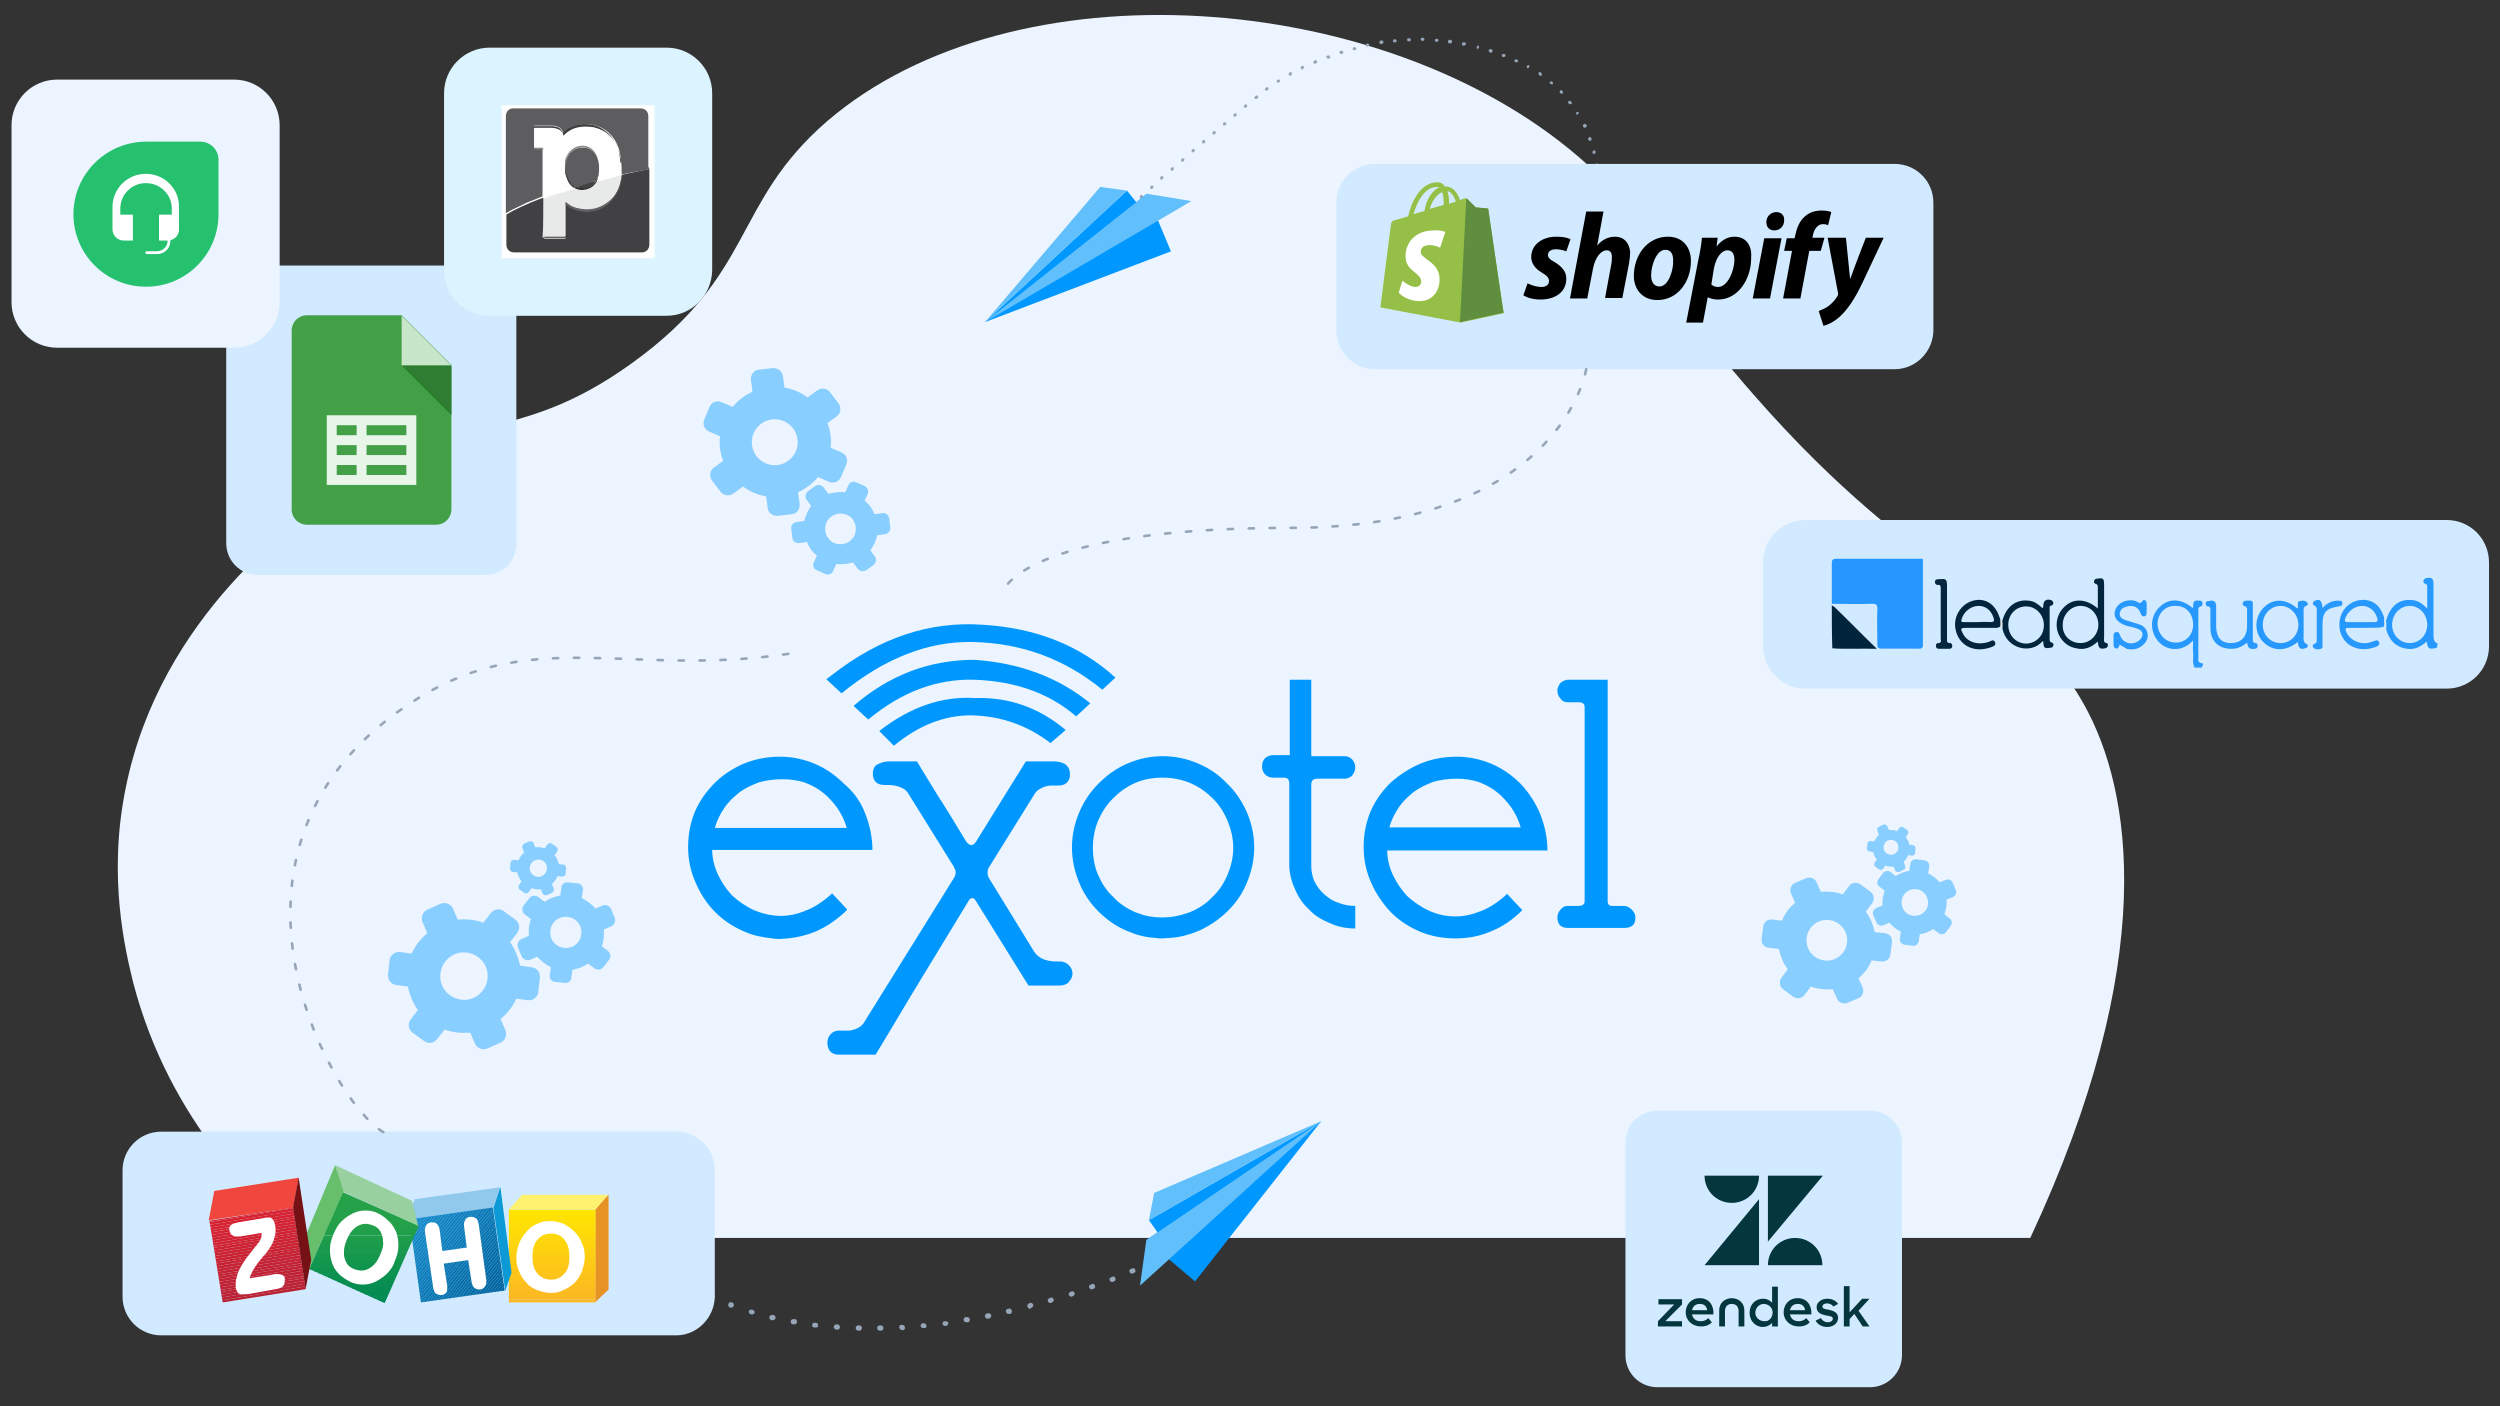 <?xml version="1.0" encoding="utf-8"?>
<!-- Generator: Adobe Illustrator 23.0.0, SVG Export Plug-In . SVG Version: 6.00 Build 0)  -->
<svg version="1.1" id="Layer_1" xmlns="http://www.w3.org/2000/svg" xmlns:xlink="http://www.w3.org/1999/xlink" x="0px" y="0px"
	 width="477.4px" height="268.5px" viewBox="0 0 477.4 268.5" style="enable-background:new 0 0 477.4 268.5;" xml:space="preserve"
	>
<rect x="0" y="0" width="477.4" height="268.5" fill="#333333" stroke="none"/>
<style type="text/css">
	.st0{fill:#EBF4FF;}
	.st1{fill-rule:evenodd;clip-rule:evenodd;fill:#0098FF;}
	.st2{opacity:0.5;}
	.st3{fill:none;stroke:#B6CAF2;stroke-width:0.275;stroke-miterlimit:10;}
	.st4{fill:none;stroke:#B6CAF2;stroke-width:0.549;stroke-linecap:round;stroke-linejoin:round;}
	.st5{fill:#0098FF;}
	.st6{opacity:0.5;fill:none;stroke:#0098FF;stroke-width:0.549;stroke-miterlimit:10;enable-background:new    ;}
	.st7{fill:#43A047;}
	.st8{fill:#C8E6C9;}
	.st9{fill:#2E7D32;}
	.st10{fill:#E8F5E9;}
	.st11{fill:#25C16F;}
	.st12{fill:#FFFFFF;}
	.st13{fill:#03363D;}
	.st14{fill:none;stroke:#96A5B8;stroke-linecap:round;stroke-linejoin:round;stroke-dasharray:0.2,4;}
	.st15{fill:none;stroke:#96A5B8;stroke-linecap:round;stroke-linejoin:round;}
	.st16{fill:none;stroke:#96A5B8;stroke-linecap:round;stroke-linejoin:round;stroke-dasharray:0.2,4.003;}
	.st17{fill:#61BFFC;}
	.st18{fill:#95BF47;}
	.st19{fill:#5E8E3E;}
	.st20{fill:#E79224;}
	.st21{fill:url(#SVGID_3_);}
	.st22{fill:#FEF26F;}
	.st23{fill:#91C9ED;}
	.st24{fill:url(#SVGID_4_);}
	.st25{fill:#0B9AD6;}
	.st26{clip-path:url(#SVGID_6_);}
	.st27{fill:url(#SVGID_7_);}
	.st28{fill:#98D0A0;}
	.st29{fill:#68BF6B;}
	.st30{fill:url(#SVGID_8_);}
	.st31{fill:#EF463D;}
	.st32{fill:#761116;}
	.st33{fill:#D2EAFF;}
	.st34{fill:#DCF4FF;}
	.st35{fill:#FEFEFE;}
	.st36{fill:#414042;}
	.st37{fill:#5D5C5E;}
	.st38{fill:#E8E9E9;}
	.st39{fill:#626063;}
	.st40{fill:#504F51;}
	.st41{fill:#3E3D3E;}
	.st42{fill:#8B898C;}
	.st43{fill:#878588;}
	.st44{fill:#414041;}
	.st45{fill:#868487;}
	.st46{fill:#4E4C4E;}
	.st47{fill:#686869;}
	.st48{fill:#747275;}
	.st49{fill:#2B2A2C;}
	.st50{fill:#434245;}
	.st51{fill:#5F5E5F;}
	.st52{fill:#676667;}
	.st53{fill:#4D4C4D;}
	.st54{fill:#545355;}
	.st55{fill:#7E7D7F;}
	.st56{fill:#676769;}
	.st57{fill:#2798FE;}
	.st58{fill:#39A0FE;}
	.st59{fill:#2697FE;}
	.st60{fill:#01253D;}
	.st61{fill:#00243C;}
	.st62{fill:#02253D;}
	.st63{fill:#04273F;}
	.st64{fill:#2899FE;}
	.st65{fill:#E9ECED;}
	.st66{fill:#96A5B8;}
	.st67{clip-path:url(#SVGID_14_);fill:#FFE500;}
	.st68{clip-path:url(#SVGID_14_);fill:#FFE401;}
	.st69{clip-path:url(#SVGID_14_);fill:#FFE302;}
	.st70{clip-path:url(#SVGID_14_);fill:#FFE202;}
	.st71{clip-path:url(#SVGID_14_);fill:#FFE103;}
	.st72{clip-path:url(#SVGID_14_);fill:#FFE004;}
	.st73{clip-path:url(#SVGID_14_);fill:#FFDF05;}
	.st74{clip-path:url(#SVGID_14_);fill:#FFDE05;}
	.st75{clip-path:url(#SVGID_14_);fill:#FEDD06;}
	.st76{clip-path:url(#SVGID_14_);fill:#FEDC07;}
	.st77{clip-path:url(#SVGID_14_);fill:#FEDB08;}
	.st78{clip-path:url(#SVGID_14_);fill:#FEDA09;}
	.st79{clip-path:url(#SVGID_14_);fill:#FED909;}
	.st80{clip-path:url(#SVGID_14_);fill:#FED80A;}
	.st81{clip-path:url(#SVGID_14_);fill:#FED70B;}
	.st82{clip-path:url(#SVGID_14_);fill:#FED60C;}
	.st83{clip-path:url(#SVGID_14_);fill:#FED50C;}
	.st84{clip-path:url(#SVGID_14_);fill:#FED40D;}
	.st85{clip-path:url(#SVGID_14_);fill:#FED30E;}
	.st86{clip-path:url(#SVGID_14_);fill:#FED20F;}
	.st87{clip-path:url(#SVGID_14_);fill:#FED10F;}
	.st88{clip-path:url(#SVGID_14_);fill:#FED010;}
	.st89{clip-path:url(#SVGID_14_);fill:#FECF11;}
	.st90{clip-path:url(#SVGID_14_);fill:#FDCD12;}
	.st91{clip-path:url(#SVGID_14_);fill:#FDCC13;}
	.st92{clip-path:url(#SVGID_14_);fill:#FDCB13;}
	.st93{clip-path:url(#SVGID_14_);fill:#FDCA14;}
	.st94{clip-path:url(#SVGID_14_);fill:#FDC915;}
	.st95{clip-path:url(#SVGID_14_);fill:#FDC816;}
	.st96{clip-path:url(#SVGID_14_);fill:#FDC716;}
	.st97{clip-path:url(#SVGID_14_);fill:#FDC617;}
	.st98{clip-path:url(#SVGID_14_);fill:#FDC518;}
	.st99{clip-path:url(#SVGID_14_);fill:#FDC419;}
	.st100{clip-path:url(#SVGID_14_);fill:#FDC31A;}
	.st101{clip-path:url(#SVGID_14_);fill:#FDC21A;}
	.st102{clip-path:url(#SVGID_14_);fill:#FDC11B;}
	.st103{clip-path:url(#SVGID_14_);fill:#FDC01C;}
	.st104{clip-path:url(#SVGID_14_);fill:#FCBF1D;}
	.st105{clip-path:url(#SVGID_14_);fill:#FCBE1D;}
	.st106{clip-path:url(#SVGID_14_);fill:#FCBD1E;}
	.st107{clip-path:url(#SVGID_14_);fill:#FCBC1F;}
	.st108{clip-path:url(#SVGID_14_);fill:#FCBB20;}
	.st109{clip-path:url(#SVGID_14_);fill:#FCBA20;}
	.st110{clip-path:url(#SVGID_14_);fill:#FCB921;}
	.st111{clip-path:url(#SVGID_14_);fill:#FCB822;}
	.st112{clip-path:url(#SVGID_16_);fill:#168CCC;}
	.st113{clip-path:url(#SVGID_16_);fill:#168BCB;}
	.st114{clip-path:url(#SVGID_16_);fill:#158ACA;}
	.st115{clip-path:url(#SVGID_16_);fill:#1589C9;}
	.st116{clip-path:url(#SVGID_16_);fill:#1488C8;}
	.st117{clip-path:url(#SVGID_16_);fill:#1488C7;}
	.st118{clip-path:url(#SVGID_16_);fill:#1387C6;}
	.st119{clip-path:url(#SVGID_16_);fill:#1386C5;}
	.st120{clip-path:url(#SVGID_16_);fill:#1285C4;}
	.st121{clip-path:url(#SVGID_16_);fill:#1284C3;}
	.st122{clip-path:url(#SVGID_16_);fill:#1183C2;}
	.st123{clip-path:url(#SVGID_16_);fill:#1182C1;}
	.st124{clip-path:url(#SVGID_16_);fill:#1081C0;}
	.st125{clip-path:url(#SVGID_16_);fill:#1080BF;}
	.st126{clip-path:url(#SVGID_16_);fill:#0F80BE;}
	.st127{clip-path:url(#SVGID_16_);fill:#0F7FBD;}
	.st128{clip-path:url(#SVGID_16_);fill:#0E7EBC;}
	.st129{clip-path:url(#SVGID_16_);fill:#0E7DBB;}
	.st130{clip-path:url(#SVGID_16_);fill:#0D7CBA;}
	.st131{clip-path:url(#SVGID_16_);fill:#0D7BB9;}
	.st132{clip-path:url(#SVGID_16_);fill:#0C7AB8;}
	.st133{clip-path:url(#SVGID_16_);fill:#0C79B7;}
	.st134{clip-path:url(#SVGID_16_);fill:#0B78B6;}
	.st135{clip-path:url(#SVGID_16_);fill:#0B78B4;}
	.st136{clip-path:url(#SVGID_16_);fill:#0A77B3;}
	.st137{clip-path:url(#SVGID_16_);fill:#0A76B2;}
	.st138{clip-path:url(#SVGID_16_);fill:#0975B1;}
	.st139{clip-path:url(#SVGID_16_);fill:#0974B0;}
	.st140{clip-path:url(#SVGID_16_);fill:#0873AF;}
	.st141{clip-path:url(#SVGID_16_);fill:#0872AE;}
	.st142{clip-path:url(#SVGID_16_);fill:#0771AD;}
	.st143{clip-path:url(#SVGID_16_);fill:#0770AC;}
	.st144{clip-path:url(#SVGID_16_);fill:#0670AB;}
	.st145{clip-path:url(#SVGID_16_);fill:#066FAA;}
	.st146{clip-path:url(#SVGID_16_);fill:#056EA9;}
	.st147{clip-path:url(#SVGID_16_);fill:#056DA8;}
	.st148{clip-path:url(#SVGID_16_);fill:#046CA7;}
	.st149{clip-path:url(#SVGID_16_);fill:#046BA6;}
	.st150{clip-path:url(#SVGID_16_);fill:#036AA5;}
	.st151{clip-path:url(#SVGID_16_);fill:#0369A4;}
	.st152{clip-path:url(#SVGID_16_);fill:#0268A3;}
	.st153{clip-path:url(#SVGID_16_);fill:#0268A2;}
	.st154{clip-path:url(#SVGID_16_);fill:#0167A1;}
	.st155{clip-path:url(#SVGID_16_);fill:#0166A0;}
	.st156{clip-path:url(#SVGID_16_);fill:#00659F;}
	.st157{clip-path:url(#SVGID_16_);fill:#00649E;}
	.st158{clip-path:url(#SVGID_18_);}
	.st159{clip-path:url(#SVGID_20_);fill:#25A149;}
	.st160{clip-path:url(#SVGID_20_);fill:#24A049;}
	.st161{clip-path:url(#SVGID_20_);fill:#23A04A;}
	.st162{clip-path:url(#SVGID_20_);fill:#229F4A;}
	.st163{clip-path:url(#SVGID_20_);fill:#219E4A;}
	.st164{clip-path:url(#SVGID_20_);fill:#209E4A;}
	.st165{clip-path:url(#SVGID_20_);fill:#1F9D4B;}
	.st166{clip-path:url(#SVGID_20_);fill:#1E9D4B;}
	.st167{clip-path:url(#SVGID_20_);fill:#1D9C4B;}
	.st168{clip-path:url(#SVGID_20_);fill:#1C9B4B;}
	.st169{clip-path:url(#SVGID_20_);fill:#1B9B4C;}
	.st170{clip-path:url(#SVGID_20_);fill:#1A9A4C;}
	.st171{clip-path:url(#SVGID_20_);fill:#19994C;}
	.st172{clip-path:url(#SVGID_20_);fill:#18994C;}
	.st173{clip-path:url(#SVGID_20_);fill:#17984D;}
	.st174{clip-path:url(#SVGID_20_);fill:#16974D;}
	.st175{clip-path:url(#SVGID_20_);fill:#15974D;}
	.st176{clip-path:url(#SVGID_20_);fill:#14964D;}
	.st177{clip-path:url(#SVGID_20_);fill:#13964E;}
	.st178{clip-path:url(#SVGID_20_);fill:#11954E;}
	.st179{clip-path:url(#SVGID_20_);fill:#10944E;}
	.st180{clip-path:url(#SVGID_20_);fill:#0F944E;}
	.st181{clip-path:url(#SVGID_20_);fill:#0E934F;}
	.st182{clip-path:url(#SVGID_20_);fill:#0D924F;}
	.st183{clip-path:url(#SVGID_20_);fill:#0C924F;}
	.st184{clip-path:url(#SVGID_20_);fill:#0B914F;}
	.st185{clip-path:url(#SVGID_20_);fill:#0A9050;}
	.st186{clip-path:url(#SVGID_20_);fill:#099050;}
	.st187{clip-path:url(#SVGID_20_);fill:#088F50;}
	.st188{clip-path:url(#SVGID_20_);fill:#078E50;}
	.st189{clip-path:url(#SVGID_20_);fill:#068E51;}
	.st190{clip-path:url(#SVGID_20_);fill:#058D51;}
	.st191{clip-path:url(#SVGID_20_);fill:#048D51;}
	.st192{clip-path:url(#SVGID_20_);fill:#038C51;}
	.st193{clip-path:url(#SVGID_20_);fill:#028B52;}
	.st194{clip-path:url(#SVGID_20_);fill:#018B52;}
	.st195{clip-path:url(#SVGID_20_);fill:#008A52;}
	.st196{clip-path:url(#SVGID_22_);fill:#D92231;}
	.st197{clip-path:url(#SVGID_22_);fill:#D82231;}
	.st198{clip-path:url(#SVGID_22_);fill:#D72231;}
	.st199{clip-path:url(#SVGID_22_);fill:#D62231;}
	.st200{clip-path:url(#SVGID_22_);fill:#D52231;}
	.st201{clip-path:url(#SVGID_22_);fill:#D42232;}
	.st202{clip-path:url(#SVGID_22_);fill:#D32232;}
	.st203{clip-path:url(#SVGID_22_);fill:#D22232;}
	.st204{clip-path:url(#SVGID_22_);fill:#D12232;}
	.st205{clip-path:url(#SVGID_22_);fill:#D02232;}
	.st206{clip-path:url(#SVGID_22_);fill:#CF2232;}
	.st207{clip-path:url(#SVGID_22_);fill:#CE2232;}
	.st208{clip-path:url(#SVGID_22_);fill:#CD2232;}
	.st209{clip-path:url(#SVGID_22_);fill:#CC2232;}
	.st210{clip-path:url(#SVGID_22_);fill:#CB2232;}
	.st211{clip-path:url(#SVGID_22_);fill:#CA2233;}
	.st212{clip-path:url(#SVGID_22_);fill:#C82233;}
	.st213{clip-path:url(#SVGID_22_);fill:#C72233;}
	.st214{clip-path:url(#SVGID_22_);fill:#C62233;}
	.st215{clip-path:url(#SVGID_22_);fill:#C52233;}
	.st216{clip-path:url(#SVGID_22_);fill:#C42233;}
	.st217{clip-path:url(#SVGID_22_);fill:#C32233;}
	.st218{clip-path:url(#SVGID_22_);fill:#C22233;}
	.st219{clip-path:url(#SVGID_22_);fill:#C12233;}
	.st220{clip-path:url(#SVGID_22_);fill:#C02233;}
	.st221{clip-path:url(#SVGID_22_);fill:#BF2234;}
	.st222{clip-path:url(#SVGID_22_);fill:#BE2234;}
	.st223{clip-path:url(#SVGID_22_);fill:#BD2234;}
	.st224{clip-path:url(#SVGID_22_);fill:#BC2234;}
	.st225{clip-path:url(#SVGID_22_);fill:#BB2234;}
	.st226{clip-path:url(#SVGID_22_);fill:#BA2234;}
	.st227{fill:url(#SVGID_27_);}
	.st228{fill:url(#SVGID_28_);}
	.st229{clip-path:url(#SVGID_30_);}
	.st230{fill:url(#SVGID_31_);}
	.st231{fill:url(#SVGID_32_);}
	.st232{opacity:0.42;}
	.st233{fill:none;}
	.st234{fill:none;stroke:#96A5B8;stroke-width:0.5;stroke-linecap:round;stroke-miterlimit:10;stroke-dasharray:1,3;}
</style>
<g>
	<g>
		<path class="st0" d="M57.2,236.4h330.5c24.8-53.1,19.4-85.5,10.3-101.8c-11.9-21.4-30.8-22.3-63.1-59.2
			C310.8,48,317.1,43.5,301.5,30C264.1-2.2,193.5-7.3,158,23.1c-18.3,15.8-13.6,29.2-37.4,46.3C97.9,85.7,88,77.5,63.9,94.3
			C57.2,99,30.6,117.5,24,150.5c-3.5,17.1,0,31.2,1.4,37C32.4,214.6,50.2,230.6,57.2,236.4z"/>
	</g>
	<g>
		<g>
			<path class="st1" d="M271.3,145.8c2.2-0.9,4.5-1.3,6.9-1.3c2.3,0,4.6,0.5,6.7,1.4c2.1,0.9,3.9,2.2,5.5,3.8
				c1.6,1.7,2.8,3.6,3.7,5.7c0.9,2.3,1.4,4.6,1.4,7h-30.6c0,1.6,0.4,3.2,1.1,4.7c0.7,1.5,1.6,2.8,2.7,4c1.3,1.2,2.8,2.2,4.4,2.9
				c1.6,0.7,3.2,1,4.9,1c1.7,0,3.3-0.4,5-1.1c1.7-0.7,3.3-1.8,4.8-3.2l2.9,3.1c-1.8,1.8-3.8,3.2-6.1,4.1c-2.1,0.9-4.4,1.3-6.7,1.3
				c-2.3,0-4.5-0.4-6.5-1.2c-2.2-0.9-4.1-2.1-5.8-3.8c-1.6-1.7-2.8-3.5-3.7-5.5c-1-2.2-1.5-4.5-1.5-6.9c0-2.4,0.4-4.6,1.3-6.8
				c0.9-2.1,2.2-3.9,3.8-5.5C267.3,147.9,269.2,146.7,271.3,145.8 M278.2,148.7c-1.6,0-3.1,0.2-4.5,0.6c-1.3,0.5-2.6,1.1-3.7,1.9
				c-1.1,0.9-2.1,1.8-2.9,3c-0.8,1.2-1.4,2.4-1.8,3.8h25.1c-0.4-1.4-1-2.6-1.8-3.8c-0.8-1.1-1.7-2.1-2.7-2.9c-1.1-0.9-2.3-1.5-3.6-2
				C281,148.9,279.6,148.7,278.2,148.7z M246.1,129.8h4.3v14.6h6.3c0.6,0,1.1,0.2,1.5,0.6c0.4,0.5,0.6,1,0.6,1.6
				c0,0.5-0.2,1-0.6,1.5c-0.4,0.4-0.9,0.6-1.5,0.6h-5.1c-0.8,0-1.2,0.3-1.2,1.1v15.5c0,1.1,0.2,2.1,0.6,3c0.5,1,1.1,1.8,1.9,2.5
				c0.8,0.7,1.7,1.3,2.7,1.6c1,0.4,2.1,0.6,3.2,0.6v4.3c-1.7,0-3.3-0.3-4.8-1c-1.5-0.6-2.9-1.4-4-2.6c-1.2-1.1-2.1-2.4-2.7-3.9
				c-0.7-1.5-1.1-3.1-1.1-4.7v-15.5c0-0.7-0.3-1.1-1-1.1h-2c-0.7,0-1.2-0.2-1.6-0.6c-0.4-0.4-0.6-0.9-0.6-1.5c0-1.4,0.8-2.2,2.3-2.2
				h3V129.8z M299.5,129.8h7.5v42.3c0,0.6,0.3,0.9,0.9,0.9h2.2c0.5,0,1,0.2,1.5,0.7c0.5,0.5,0.7,1,0.7,1.5c0,1.4-0.7,2-2.2,2h-10.7
				c-1.3,0-2-0.7-2-2c0-0.5,0.2-1.1,0.6-1.5c0.4-0.5,0.8-0.7,1.3-0.7h2.1c0.8,0,1.2-0.3,1.2-0.9V135c0-0.6-0.4-0.9-1.2-0.9h-2.1
				c-0.5,0-1-0.2-1.3-0.7c-0.4-0.4-0.6-0.9-0.6-1.5v-0.1c0-0.5,0.3-1,0.6-1.4C298.5,130,299,129.8,299.5,129.8z M165.2,155.3
				c0.9,2.3,1.4,4.6,1.4,7H136c0,1.6,0.4,3.2,1.1,4.7c0.7,1.5,1.6,2.8,2.7,4c1.3,1.2,2.8,2.2,4.4,2.9c0.1,0,0.2,0.1,0.3,0.1
				c1.5,0.6,3.1,0.9,4.6,0.9c1.5,0,3-0.3,4.5-0.9c0.2-0.1,0.3-0.2,0.5-0.2c1.7-0.7,3.3-1.8,4.8-3.2l2.9,3.1
				c-0.1,0.1-0.2,0.2-0.4,0.4c-1.7,1.6-3.6,2.9-5.7,3.8c-1.7,0.7-3.4,1.1-5.2,1.3c-0.5,0-1,0.1-1.5,0.1c-0.5,0-1,0-1.5-0.1
				c-1.8-0.2-3.5-0.5-5.1-1.2c-2.2-0.9-4.1-2.1-5.8-3.8c0,0-0.1-0.1-0.1-0.1c-1.6-1.6-2.7-3.4-3.6-5.4c-1-2.2-1.5-4.5-1.5-6.9
				c0-2.4,0.4-4.6,1.3-6.8c0.9-2.1,2.2-3.9,3.8-5.5c1.6-1.6,3.5-2.8,5.6-3.7c2.2-0.9,4.5-1.3,6.9-1.3c2.3,0,4.6,0.5,6.7,1.4
				c2.1,0.9,3.9,2.2,5.5,3.8C163.1,151.3,164.4,153.2,165.2,155.3z M161.7,158.1c-0.4-1.4-1-2.6-1.8-3.8c-0.8-1.1-1.7-2.1-2.7-2.9
				c-1.1-0.9-2.3-1.5-3.6-2c-1.3-0.4-2.7-0.6-4.2-0.6c-1.6,0-3.1,0.2-4.5,0.6c-1.3,0.5-2.6,1.1-3.7,1.9c-1.1,0.9-2.1,1.8-2.9,3
				c-0.8,1.2-1.4,2.4-1.8,3.8H161.7z M235.5,161.9c0-1.8-0.4-3.5-1.1-5.2c-0.7-1.6-1.6-3.1-2.9-4.3c-1.2-1.2-2.6-2.2-4.3-2.9
				c-1.7-0.7-3.4-1-5.2-1c-1.8,0-3.6,0.3-5.2,1c-1.6,0.7-3,1.7-4.2,2.9c-1.3,1.3-2.2,2.7-2.9,4.3c-0.7,1.7-1,3.4-1,5.2
				c0,1.8,0.3,3.6,1,5.2c0.7,1.6,1.6,3,2.9,4.2c1.2,1.3,2.6,2.2,4.2,2.9c0.2,0.1,0.4,0.1,0.6,0.2c1.5,0.6,3,0.8,4.6,0.8
				c1.6,0,3.2-0.3,4.6-0.8c0.2-0.1,0.4-0.1,0.6-0.2c1.7-0.7,3.1-1.6,4.3-2.9c1.3-1.2,2.2-2.6,2.9-4.2
				C235.1,165.4,235.5,163.7,235.5,161.9z M238.1,155.1c0.9,2.1,1.4,4.4,1.4,6.7c0,2.4-0.5,4.6-1.4,6.8c-0.9,2.1-2.1,3.9-3.8,5.5
				l-0.2,0.2c-1.6,1.5-3.3,2.6-5.3,3.5c-1.7,0.7-3.5,1.2-5.4,1.3c-0.5,0-1,0.1-1.4,0.1c-0.5,0-0.9,0-1.4-0.1
				c-1.9-0.1-3.7-0.6-5.3-1.3c-2-0.8-3.7-2-5.3-3.5c-0.1-0.1-0.1-0.1-0.2-0.2c-1.6-1.6-2.9-3.5-3.7-5.5c-0.9-2.2-1.4-4.4-1.4-6.8
				c0-2.3,0.5-4.6,1.4-6.7c0.9-2.1,2.1-3.9,3.7-5.5c1.6-1.6,3.4-2.9,5.5-3.8c2.1-0.9,4.4-1.4,6.7-1.4c2.4,0,4.7,0.5,6.8,1.4
				c2.1,0.9,3.9,2.1,5.5,3.8C236,151.2,237.2,153.1,238.1,155.1z"/>
		</g>
		<g>
			<path class="st1" d="M203.7,146.2C203.7,146.2,203.7,146.2,203.7,146.2c0.5,0.5,0.7,1.2,0.6,2.1c-0.2,1.1-0.9,1.7-2.2,1.7h-1.2
				c-0.8,0-1.5,0.2-2,0.5c-0.5,0.2-0.9,0.5-1.2,0.9l-8.9,14.3c-0.3,0.6-0.3,1.2,0,1.9l8.6,14c0.8,1.3,2.1,1.9,4,2h1
				c0.6,0,1.1,0.2,1.6,0.6l0.1,0.1c0.5,0.5,0.7,1.1,0.7,1.6c0,0.7-0.3,1.2-0.8,1.7h0.1c-0.5,0.4-1.1,0.6-1.7,0.6h-6l-10.2-16.4
				c-0.3-0.4-0.7-0.4-1.1,0l-9,14.8c-3,4.9-5.9,9.9-8.9,14.8h-7c-1.4,0-2.2-0.8-2.2-2.3c0-0.6,0.2-1.2,0.7-1.7
				c0.4-0.4,0.9-0.6,1.5-0.6h1.3c0.3,0,0.6,0,0.8,0c1.1-0.2,2-0.6,2.6-1.4l17.3-27.8c0.4-0.7,0.4-1.3,0-1.9l0-0.1l-8.9-14.3
				c-0.3-0.4-0.7-0.7-1.2-0.9c-0.6-0.3-1.3-0.4-2-0.5h-1.2c-1.3,0-2-0.6-2.2-1.7c-0.1-0.9,0.1-1.6,0.6-2.1c0,0,0,0,0.1,0v0
				c0.1-0.1,0.3-0.2,0.5-0.3c0.5-0.2,1.1-0.4,1.8-0.4h5.4l3.9,6.4c1.7,2.6,3.5,5.6,5.5,8.9c0.7,0.9,1.3,0.9,1.9,0l5.7-9.2h0l3.8-6.1
				h5.4c0.8,0,1.4,0.2,1.9,0.4C203.4,145.9,203.5,146,203.7,146.2"/>
		</g>
		<g>
			<path class="st1" d="M208.2,134.3l-2.7,2.5c-5.1-4.4-11.5-6.7-19.4-7c-7.2-0.2-13.9,2.3-20.3,7.6l-2.8-2.6
				c6.8-5.9,14.5-8.8,23.1-8.8C194.8,126.6,202.2,129.4,208.2,134.3 M213,129.4l-2.5,2.3c-7.1-5.8-15.3-8.9-24.7-9.1
				c-8.5-0.2-16.9,3.1-25.1,9.8l-2.9-2.7c0.4-0.3,0.8-0.6,1.2-0.9c9-7,18.5-10.2,28.6-9.5C197.9,119.9,206.3,123.3,213,129.4z
				 M203.5,139.4l-2.9,2.5c-4.4-3.4-9.5-5.2-15.2-5.3c-5.2,0-10.1,2-14.7,5.8l-2.8-2.8c5.9-4.6,12-6.7,18.3-6.3
				C192.6,133.1,198.4,135.1,203.5,139.4z"/>
		</g>
	</g>
	<g>
		<g>
			<g>
				<path class="st33" d="M92.6,109.8H49.3c-3.4,0-6.1-2.7-6.1-6.1V56.8c0-3.4,2.7-6.1,6.1-6.1h43.2c3.4,0,6.1,2.7,6.1,6.1v46.9
					C98.7,107.1,96,109.8,92.6,109.8z"/>
			</g>
			<g id="surface1_4_">
				<g>
					<path class="st7" d="M83.3,100.2H58.6c-1.6,0-2.9-1.3-2.9-2.9V63.1c0-1.6,1.3-2.9,2.9-2.9h18.1l9.5,9.5v27.6
						C86.2,98.9,84.9,100.2,83.3,100.2z"/>
				</g>
				<g>
					<path class="st8" d="M86.2,69.8h-9.5v-9.5L86.2,69.8z"/>
				</g>
				<g>
					<path class="st9" d="M76.7,69.8l9.5,9.5v-9.5H76.7z"/>
				</g>
				<g>
					<path class="st10" d="M77.6,79.3H62.4v13.3h17.1V79.3H77.6z M64.3,81.2h3.8v1.9h-3.8V81.2z M64.3,85h3.8v1.9h-3.8V85z
						 M64.3,88.8h3.8v1.9h-3.8V88.8z M77.6,90.7H70v-1.9h7.6V90.7z M77.6,86.9H70V85h7.6V86.9z M77.6,83.1H70v-1.9h7.6V83.1z"/>
				</g>
			</g>
		</g>
	</g>
	<g>
		<g>
			<g>
				<path class="st0" d="M44.7,66.4H10.9c-4.8,0-8.7-3.9-8.7-8.7V23.9c0-4.8,3.9-8.7,8.7-8.7h33.8c4.8,0,8.7,3.9,8.7,8.7v33.8
					C53.4,62.5,49.5,66.4,44.7,66.4z"/>
			</g>
			<g id="g14_4_" transform="matrix(0.364,0,0,0.364,-40.727,3.2308596e-4)">
				<g id="path10_4_">
					<path class="st11" d="M188.3,74.3h28.6c5.3,0,9.6,4.2,9.6,9.4c0,0.1,0,0.1,0,0.2v28.6c0,20.9-17,37.9-37.9,37.9h-0.2
						c-20.9,0-37.9-16.9-38-37.9c0,0,0,0,0,0C150.4,91.4,167.4,74.5,188.3,74.3z"/>
				</g>
				<g id="path12_4_">
					<path class="st12" d="M188.3,91.2c-9.6,0-17.4,7.8-17.4,17.4l0,0v11.8c0.1,3.2,2.6,5.7,5.8,5.8h4.9v-13.6H175v-3.8
						c0.4-7.5,6.8-13.2,14.3-12.7c6.9,0.4,12.4,5.9,12.7,12.7v3.8h-6.7v13.6h4.5v0.2c0,2.9-2.4,5.3-5.4,5.4H189
						c-0.4,0-0.9,0.2-0.9,0.6c0,0.5,0.4,0.9,0.9,0.9h5.4c3.8,0,6.9-3.1,6.9-6.9v-0.4c2.6-0.6,4.5-2.9,4.5-5.6v-11.6
						C206,99,198.2,91.2,188.3,91.2z"/>
				</g>
			</g>
		</g>
	</g>
	<g>
		<g>
			<g>
				<path class="st34" d="M127.3,60.3H93.5c-4.8,0-8.7-3.9-8.7-8.7V17.8c0-4.8,3.9-8.7,8.7-8.7h33.8c4.8,0,8.7,3.9,8.7,8.7v33.8
					C135.9,56.4,132.1,60.3,127.3,60.3z"/>
			</g>
		</g>
		<g>
			<path class="st35" d="M125,34.7c0,4.8,0,9.7,0,14.5c0,0.1,0,0.1-0.1,0.1c-9.7,0-19.4,0-29,0c-0.1,0-0.1,0-0.1-0.1
				c0-9.7,0-19.4,0-29c0-0.1,0-0.1,0.1-0.1c9.7,0,19.4,0,29,0c0.1,0,0.1,0,0.1,0.1C125,25,125,29.9,125,34.7z"/>
			<path class="st36" d="M124,32.3c0,0,0,0.1,0,0.1c0,4.8,0,9.6,0,14.3c0,0.8-0.5,1.4-1.3,1.5c-0.1,0-0.2,0-0.3,0
				c-8.1,0-16.1,0-24.2,0c-0.9,0-1.5-0.6-1.5-1.5c0-1.9,0-3.7,0-5.6c0,0,0-0.1,0-0.1c0-0.1,0.1-0.1,0.1-0.1c0.9-0.5,1.8-1,2.7-1.4
				c1.3-0.6,2.7-1.2,4.1-1.7c0.1,0,0.1-0.1,0.2,0c0,0.1,0,0.2,0,0.3c0,2.3,0,4.5,0,6.8c0,0.1,0,0.2,0,0.3c0,0.1,0.1,0.1,0.1,0.2
				c0,0.1,0.1,0.2,0.2,0.2c0.5,0,1,0,1.5,0c0.7,0,1.5,0,2.2,0c0.2,0,0.2,0,0.2-0.2c0-0.1,0-0.2,0-0.4c0,0,0,0,0-0.1
				c0-0.1,0-0.1,0-0.2c0-2,0-3.9,0-5.9c0-0.1,0-0.1,0-0.2c0,0,0.1,0,0.1,0c0.1,0.1,0,0.2,0.1,0.3c0.4,0.4,0.8,0.6,1.2,0.8
				c0.8,0.4,1.6,0.6,2.5,0.6c1.1,0,2.2-0.2,3.2-0.8c0.7-0.3,1.2-0.8,1.7-1.4c1.1-1.2,1.7-2.7,1.9-4.3c0-0.1,0-0.3,0.1-0.4
				c0.2-0.1,0.5-0.1,0.7-0.2c1.4-0.3,2.8-0.6,4.3-0.9C123.9,32.3,123.9,32.3,124,32.3z"/>
			<path class="st37" d="M124,32.3c-0.5,0.1-1,0.2-1.5,0.3c-0.6,0.1-1.1,0.2-1.7,0.3c-0.7,0.1-1.3,0.3-2,0.4c0,0,0,0-0.1,0
				c0,0,0,0,0,0c0-0.1,0-0.2,0-0.3c0-0.2,0-0.3,0-0.5c0-0.1,0-0.2,0-0.3c0,0.1,0,0.1,0,0.2c0,0.1,0,0.2,0,0.3c0,0.1,0,0.2-0.1,0.3
				c0,0-0.1,0-0.1-0.1c0-0.2,0-0.4,0-0.5c0-0.6,0-1.3-0.1-1.9c0-0.1,0-0.1,0-0.2c0.1,0,0.1,0,0.1,0.1c0,0.2,0.1,0.4,0.1,0.6
				c0,0.1,0,0.2,0,0.4c0,0.1,0,0.3,0,0.3c0-0.1,0.1-0.2,0-0.4c0-0.2,0-0.4,0-0.5c-0.1-0.8-0.2-1.6-0.4-2.3c-0.4-1.2-1-2.3-2-3.2
				c-0.9-0.8-2-1.3-3.2-1.5c-0.3,0-0.6-0.1-1-0.1c-1.5,0-2.9,0.4-4,1.4c-0.1,0.1-0.2,0.2-0.3,0.3c-0.1,0.1-0.1,0.1-0.2-0.1
				c-0.1-0.2-0.1-0.4-0.3-0.6c-0.2-0.3-0.6-0.5-1-0.6c-0.3-0.1-0.5-0.1-0.8-0.1c-1.1,0-2.2,0-3.2,0c-0.2,0-0.2,0-0.2,0.2
				c0,0,0,0.1,0,0.1c0,0.1,0,0.1,0,0.2c0,1.1,0,2.1,0,3.2c0,0.1,0,0.2,0.1,0.2c0,0,0,0.1,0,0.1c0,0.2,0,0.2,0.2,0.2
				c0.4,0,0.8,0,1.1,0c0.1,0,0.2,0,0.2,0.1c0,0.1,0,0.1,0,0.2c0,2.9,0,5.9,0,8.8c0,0.1,0,0.2,0,0.2c-1,0.4-2,0.8-3,1.2
				c-0.9,0.4-1.8,0.9-2.7,1.3c-0.4,0.2-0.9,0.5-1.3,0.7c0,0,0-0.1,0-0.1c0-6.1,0-12.3,0-18.4c0-0.8,0.5-1.4,1.2-1.5
				c0.1,0,0.2,0,0.3,0c8.1,0,16.1,0,24.2,0c0.9,0,1.5,0.6,1.5,1.5c0,3.2,0,6.4,0,9.6C124,32.2,124,32.3,124,32.3z"/>
			<path class="st38" d="M103.8,37.8C103.8,37.8,103.8,37.8,103.8,37.8c0-3.1,0-6.1,0-9.2c0,0,0,0,0-0.1c0,0,0-0.1,0-0.1
				c0.1,0,0.1,0.1,0.1,0.1c0,0.1,0,0.1,0,0.2c0,2.9,0,5.9,0,8.8c0,0.2,0,0.2,0.2,0.2c1.2-0.4,2.4-0.8,3.6-1.2
				c0.6-0.2,1.3-0.4,1.9-0.6c0.1,0,0.1,0,0.1,0c1.1,0.6,2.6,0.4,3.5-0.5c0.2-0.2,0.4-0.4,0.5-0.6c0,0,0.1-0.1,0.1-0.1
				c0.3-0.1,0.7-0.2,1.1-0.3c1.2-0.3,2.3-0.6,3.5-0.9c0.1,0,0.1,0,0.2,0c0,0,0,0,0,0.1c0,0,0,0.1,0,0.1c-0.1,0.6-0.2,1.2-0.4,1.7
				c-0.3,0.9-0.8,1.8-1.5,2.5c-1.1,1.2-2.4,1.9-4,2.1c-1.1,0.2-2.2,0.1-3.3-0.4c-0.5-0.2-0.9-0.5-1.3-0.8c0,0-0.1-0.1-0.1-0.1
				c0,0,0,0,0-0.1c0,0,0,0-0.1,0c0,0,0,0.1,0,0.1c0,2.1,0,4.1,0,6.2c0,0,0,0.1,0,0.1l0,0c0.1,0.1,0,0.2,0,0.3c0,0.1-0.1,0.1-0.1,0.1
				c-0.1,0-0.1,0-0.2,0c-1.2,0-2.4,0-3.6,0c-0.1,0-0.2,0-0.4-0.1C103.8,42.8,103.8,40.3,103.8,37.8
				C103.8,37.9,103.8,37.9,103.8,37.8z"/>
			<path class="st39" d="M108.1,38.6c0.6,0.5,1.2,0.9,2,1.1c2.3,0.6,4.4,0.2,6.2-1.3c1.2-1,1.9-2.3,2.2-3.8c0.1-0.3,0.1-0.6,0.2-1
				c0,0,0-0.1,0-0.1c0,0,0,0,0,0c0,0,0.1,0,0.1,0c0,0,0,0,0,0c-0.1,0.5-0.1,0.9-0.2,1.4c-0.2,1-0.6,1.8-1.2,2.7
				c-0.7,1-1.6,1.8-2.7,2.3c-0.6,0.3-1.2,0.4-1.9,0.5c-0.4,0.1-0.9,0.1-1.4,0c-0.7,0-1.4-0.2-2-0.5c-0.5-0.2-1-0.5-1.4-0.9
				C108,38.8,108,38.7,108.1,38.6z"/>
			<path class="st39" d="M103.8,45.2c0.1,0,0.2,0,0.3,0c1.2,0,2.5,0,3.7,0c0.2,0,0.2,0,0.2-0.2c0,0,0-0.1,0-0.1
				c0.1,0,0.1,0.1,0.1,0.1c0,0.1,0,0.3,0,0.4c0,0.1,0,0.1-0.1,0.1c-0.5,0-1.1,0-1.6,0c-0.8,0-1.5,0-2.3,0c-0.1,0-0.2,0-0.1-0.2
				C103.9,45.3,103.9,45.3,103.8,45.2z"/>
			<path class="st39" d="M108,44.9c0-0.1,0-0.1,0-0.2c0-2,0-4,0-6c0-0.1,0-0.1,0-0.2c0,0,0,0,0,0c0,0,0,0,0,0
				C108,40.6,108,42.8,108,44.9C108,44.9,108,44.9,108,44.9z"/>
			<path class="st40" d="M108.1,38.6c0,0.1,0,0.2,0,0.3C108,38.8,108,38.7,108.1,38.6C108,38.6,108,38.6,108.1,38.6z"/>
			<path class="st35" d="M118.6,33.4c-0.5,0.1-0.9,0.2-1.4,0.4c-1.1,0.3-2.1,0.6-3.2,0.9c-0.1,0-0.1,0-0.2,0c0,0,0-0.1,0-0.1
				c0.1-0.2,0.2-0.4,0.3-0.6c0-0.1,0-0.1,0.1-0.2c0.1-0.4,0.2-0.9,0.2-1.3c0.1-0.7,0-1.4-0.2-2.2c-0.3-0.9-0.8-1.7-1.7-2.1
				c-1.1-0.5-2.6-0.3-3.4,0.6c-0.6,0.6-0.9,1.3-1,2.1c0,0.1,0,0.1,0,0.2c0,0.3-0.1,0.7-0.1,1c0,0.4,0,0.7,0.1,1.1
				c0.1,0.7,0.4,1.4,0.9,2c0.2,0.3,0.4,0.5,0.7,0.7c0,0,0,0,0,0.1c-0.2,0.1-0.5,0.2-0.8,0.3c-0.8,0.3-1.5,0.5-2.3,0.7
				c-0.8,0.2-1.6,0.5-2.4,0.8c-0.1,0-0.2,0.1-0.3,0.1c-0.1,0-0.1,0-0.1-0.1c0,0,0-0.1,0-0.1c0-3,0-6,0-9c0-0.1,0-0.1,0-0.2
				c-0.1-0.2-0.3-0.2-0.5-0.2c-0.3,0-0.7,0-1,0c-0.1,0-0.1,0-0.2,0c-0.1,0-0.1,0-0.1-0.1c0-0.1,0-0.2,0-0.4c0-1,0-2.1,0-3.1
				c0-0.1,0-0.2,0.1-0.1c0.1,0,0.1,0,0.2,0c1.1,0,2.2,0,3.3,0c0.4,0,0.9,0.1,1.3,0.3c0.4,0.2,0.6,0.5,0.8,1c0,0,0,0.1,0,0.1
				c0.1,0,0.1-0.1,0.1-0.1c0.9-0.9,1.9-1.3,3.1-1.5c0.4-0.1,0.7-0.1,1.1-0.1c1,0,2,0.2,2.9,0.6c1.1,0.5,2,1.4,2.6,2.4
				c0.6,1,0.9,2,1.1,3.1c0,0.1,0,0.1,0,0.2c0,0.5,0.1,0.9,0.1,1.4c0,0.4,0,0.8,0,1.2c0,0.1,0,0.1,0,0.2
				C118.7,33.3,118.7,33.3,118.6,33.4z"/>
			<path class="st41" d="M118.6,30.5c-0.1-0.4-0.2-0.9-0.3-1.3c-0.4-1.3-1-2.5-2-3.4c-0.8-0.8-1.8-1.2-2.9-1.5
				c-1.2-0.2-2.5-0.2-3.7,0.2c-0.8,0.3-1.4,0.7-2,1.3c0,0-0.1,0.1-0.1,0.1c0,0,0,0,0,0c-0.2-0.9-0.8-1.2-1.5-1.4
				c-0.2,0-0.5-0.1-0.8-0.1c-1.1,0-2.1,0-3.2,0c-0.1,0-0.1,0-0.2,0c0-0.3,0-0.3,0.3-0.3c1.1,0,2.1,0,3.2,0c0.4,0,0.8,0.1,1.1,0.2
				c0.5,0.2,0.8,0.6,1,1.2c0-0.1,0.1-0.1,0.1-0.2c0.8-0.8,1.8-1.3,3-1.5c0.4-0.1,0.8-0.1,1.2-0.1c0.9,0,1.9,0.2,2.7,0.6
				c0.8,0.4,1.4,0.9,2,1.5c0.6,0.7,1,1.5,1.4,2.3c0.3,0.7,0.4,1.4,0.5,2.2c0,0.2,0.1,0.4,0,0.6c0,0.1,0.1,0.2,0,0.2
				C118.7,30.9,118.7,30.7,118.6,30.5z"/>
			<path class="st42" d="M102.1,28.2c0.5,0,0.9,0,1.4,0c0.1,0,0.2,0.1,0.3,0.2c0,0,0,0.1,0,0.1c-0.1,0-0.1,0-0.2,0
				c-0.4,0-0.8,0-1.3,0c-0.2,0-0.2,0-0.2-0.2C102.1,28.3,102.1,28.3,102.1,28.2z"/>
			<path class="st43" d="M118.8,33.4C118.7,33.4,118.7,33.4,118.8,33.4c-0.1-0.1-0.1-0.1-0.1-0.2c0-0.1,0-0.2,0-0.3
				c0.1,0.1,0,0.2,0,0.3C118.8,33.2,118.8,33.3,118.8,33.4z"/>
			<path class="st44" d="M118.8,31.2c0.1-0.1,0-0.2,0-0.2c0.1,0.2,0,0.4,0,0.6l0,0C118.8,31.4,118.7,31.3,118.8,31.2z"/>
			<path class="st45" d="M118.8,33.1c0-0.1,0-0.2,0-0.3c0-0.1,0-0.2,0.1-0.3c0,0,0,0,0,0c0,0,0,0,0,0
				C118.8,32.7,118.8,32.9,118.8,33.1z"/>
			<path class="st46" d="M118.8,31.5c0.1,0.1,0,0.2,0,0.4C118.8,31.8,118.8,31.7,118.8,31.5L118.8,31.5z"/>
			<path class="st47" d="M118.7,33.1c0,0.1,0,0.2,0,0.3c0,0,0,0,0,0c0,0,0,0,0,0c0,0,0,0,0-0.1C118.7,33.3,118.6,33.2,118.7,33.1
				C118.7,33.1,118.7,33.1,118.7,33.1z"/>
			<path class="st48" d="M118.8,32.5C118.8,32.5,118.8,32.5,118.8,32.5c0-0.1-0.1-0.2,0-0.3C118.8,32.3,118.9,32.4,118.8,32.5z"/>
			<path class="st49" d="M109.7,35.9C109.6,35.9,109.6,35.9,109.7,35.9c-0.1-0.1,0-0.1,0-0.1c0.1,0,0.2-0.1,0.3-0.1c0,0,0,0,0.1,0
				c0.4,0.2,0.8,0.2,1.2,0.2c0.5,0,1.1-0.1,1.5-0.4c0.4-0.2,0.7-0.5,1-0.9c0,0,0,0,0.1-0.1c0,0,0.1,0,0.1,0c0,0,0,0.1,0,0.1
				c-0.3,0.5-0.7,1-1.3,1.3C111.6,36.4,110.6,36.4,109.7,35.9z"/>
			<path class="st50" d="M118.6,33.4C118.6,33.4,118.7,33.4,118.6,33.4c0,0.1,0,0.1,0,0.1C118.6,33.5,118.6,33.5,118.6,33.4z"/>
			<path class="st37" d="M113.8,34.6C113.8,34.6,113.8,34.6,113.8,34.6c-0.2,0.1-0.3,0.1-0.4,0.2c-1.1,0.3-2.1,0.6-3.2,0.9
				c-0.1,0-0.1,0-0.2,0c0,0,0,0-0.1,0c-0.3-0.1-0.5-0.2-0.7-0.4c-0.7-0.6-1.1-1.4-1.2-2.3c0-0.2-0.1-0.4-0.1-0.6c0-0.1,0-0.2,0-0.3
				c0-0.1,0-0.2,0-0.3c0,0,0-0.1,0-0.1c0.1-1,0.4-1.9,1.1-2.6c0.5-0.5,1.1-0.8,1.8-0.9c0.6-0.1,1.2,0,1.7,0.2c0.8,0.4,1.3,1,1.6,1.8
				c0,0,0,0.1,0,0.1c0.2,0.4,0.2,0.8,0.3,1.3c0,0.7,0,1.3-0.1,1.9c0,0.1-0.1,0.2-0.1,0.3c0,0,0,0.1-0.1,0.1
				C114.1,34.2,114,34.4,113.8,34.6z"/>
			<path class="st42" d="M114.2,30.3c-0.1-0.2-0.2-0.4-0.3-0.6c-0.5-0.8-1.2-1.3-2.1-1.5c-0.9-0.2-1.8,0.1-2.6,0.7
				c-0.5,0.5-0.8,1-1,1.7c-0.1,0.3-0.2,0.7-0.2,1.1c-0.1,0-0.1-0.1-0.1-0.1c0-0.1,0-0.3,0-0.4c0-0.1,0-0.2,0-0.3
				c0-0.4,0.1-0.7,0.3-1c0.4-1,1.2-1.7,2.3-2c1.3-0.3,2.6,0.2,3.3,1.5C114,29.7,114.1,30,114.2,30.3z"/>
			<path class="st41" d="M108,32.4c0,0.5,0.2,1,0.4,1.5c0.2,0.4,0.4,0.8,0.7,1.2c0.2,0.2,0.4,0.4,0.7,0.5c0,0,0.1,0.1,0.1,0.1
				c-0.1,0.1-0.2,0-0.2,0.1c0,0-0.1,0-0.1,0.1c-0.6-0.4-1.1-1-1.3-1.7c-0.1-0.3-0.2-0.6-0.3-0.9c0-0.2-0.1-0.3-0.1-0.5
				c0-0.1,0-0.2,0-0.3C107.9,32.5,107.9,32.4,108,32.4z"/>
			<path class="st51" d="M108,32.8c0,0.2,0,0.3,0,0.5c-0.1-0.3-0.1-0.7-0.1-1.1c0-0.4,0-0.7,0.1-1.1c0.1,0,0,0.1,0,0.1
				c0,0.2,0,0.3,0,0.5c0,0.1,0,0.2,0,0.3c0,0.1,0,0.1,0,0.2C108,32.3,107.9,32.6,108,32.8z"/>
			<path class="st44" d="M113.8,34.6c0.1-0.2,0.2-0.3,0.3-0.5c0,0,0-0.1,0.1-0.1c0,0,0,0,0,0c-0.1,0.2-0.1,0.4-0.3,0.6
				C113.9,34.6,113.8,34.6,113.8,34.6z"/>
			<path class="st52" d="M108,31.2C108,31.1,108,31.1,108,31.2c0-0.1,0-0.2,0-0.3C108,31,108,31.1,108,31.2z"/>
			<path class="st53" d="M114.2,34C114.2,34,114.2,34,114.2,34c0-0.1,0-0.1,0-0.1C114.2,33.9,114.2,33.9,114.2,34z"/>
			<path class="st36" d="M110,35.7c0.7-0.2,1.4-0.4,2-0.6c0.5-0.2,1.1-0.3,1.6-0.4c0,0,0.1,0,0.1,0c-0.1,0.2-0.3,0.4-0.5,0.6
				c-0.5,0.4-1,0.6-1.6,0.7C111.1,36,110.5,35.9,110,35.7z"/>
			<path class="st54" d="M108,32.8c-0.1-0.1,0-0.3,0-0.4c0-0.1,0-0.2,0-0.3c0,0,0,0,0,0c0,0.1,0,0.2,0,0.3
				C107.9,32.5,108,32.7,108,32.8z"/>
			<path class="st55" d="M107.9,31.9c0-0.1,0-0.2,0-0.3c0,0,0,0.1,0,0.1C108,31.8,108,31.8,107.9,31.9C108,31.9,108,31.9,107.9,31.9
				z"/>
			<path class="st56" d="M107.9,31.9C108,31.9,108,31.9,107.9,31.9c0,0,0,0.1,0,0.2l0,0c0,0,0,0,0,0C107.9,32,107.9,32,107.9,31.9z"
				/>
		</g>
	</g>
	<g>
		<g>
			<g>
				<path class="st33" d="M357.1,264.9h-40.6c-3.4,0-6.1-2.7-6.1-6.1v-40.6c0-3.4,2.7-6.1,6.1-6.1h40.6c3.4,0,6.1,2.7,6.1,6.1v40.6
					C363.2,262.2,360.4,264.9,357.1,264.9z"/>
			</g>
			<g>
				<g>
					<polygon class="st13" points="335.9,229 335.9,241.6 325.5,241.6 					"/>
				</g>
				<g>
					<path class="st13" d="M335.9,224.5c0,2.9-2.3,5.2-5.2,5.2s-5.2-2.3-5.2-5.2H335.9z"/>
				</g>
				<g>
					<path class="st13" d="M337.6,241.6c0-2.9,2.3-5.2,5.2-5.2s5.2,2.3,5.2,5.2H337.6z"/>
				</g>
				<g>
					<polygon class="st13" points="337.6,237.1 337.6,224.5 348.1,224.5 					"/>
				</g>
				<g>
					<path class="st13" d="M343.5,252.3c0.5,0,1.1-0.2,1.4-0.6l0.7,0.8c-0.5,0.5-1.1,0.8-2.1,0.8c-1.7,0-2.9-1.2-2.9-2.7
						c0-1.5,1.1-2.7,2.6-2.7c0,0,0.1,0,0.1,0c1.7,0,2.7,1.3,2.6,3.1h-4.1C342,251.8,342.5,252.3,343.5,252.3 M344.7,250.2
						c-0.1-0.7-0.5-1.2-1.4-1.2c-0.8,0-1.3,0.4-1.5,1.2H344.7z"/>
				</g>
				<g>
					<polygon class="st13" points="316.6,252.3 319.7,249.1 316.7,249.1 316.7,248.1 321.2,248.1 321.2,249.1 318,252.3 
						321.2,252.3 321.2,253.3 316.6,253.3 					"/>
				</g>
				<g>
					<path class="st13" d="M324.8,252.3c0.5,0,1.1-0.2,1.4-0.6l0.7,0.8c-0.5,0.5-1.1,0.8-2.1,0.8c-1.7,0-2.9-1.2-2.9-2.7
						c0-1.5,1.1-2.7,2.6-2.7c0,0,0.1,0,0.1,0c1.7,0,2.7,1.3,2.6,3.1h-4.1C323.3,251.8,323.8,252.3,324.8,252.3 M326,250.2
						c-0.1-0.7-0.5-1.2-1.4-1.2c-0.8,0-1.3,0.4-1.5,1.2H326L326,250.2z"/>
				</g>
				<g>
					<path class="st13" d="M334.1,250.7c0-1.7,1.2-2.7,2.6-2.7c0.7,0,1.3,0.3,1.7,0.8v-3.1h1.1v7.6h-1.1v-0.7
						c-0.4,0.5-1.1,0.8-1.8,0.8C335.3,253.4,334.1,252.3,334.1,250.7 M338.5,250.6c0-0.9-0.8-1.6-1.7-1.6c-0.9,0-1.6,0.8-1.6,1.7
						c0,0.9,0.8,1.6,1.7,1.6C337.8,252.4,338.5,251.6,338.5,250.6"/>
				</g>
				<g>
					<path class="st13" d="M346.7,252.2l1-0.5c0.3,0.5,0.8,0.8,1.3,0.8c0.6,0,1-0.3,1-0.7c0-0.4-0.6-0.5-1.3-0.6
						c-0.9-0.2-1.8-0.5-1.8-1.6c0-0.8,0.8-1.6,2-1.6c1,0,1.7,0.4,2.1,1l-0.9,0.5c-0.3-0.4-0.7-0.6-1.2-0.6c-0.6,0-0.9,0.3-0.9,0.6
						c0,0.4,0.5,0.5,1.2,0.6c0.9,0.2,1.8,0.5,1.8,1.6c0,0.7-0.6,1.7-2.1,1.7C347.9,253.4,347.1,252.9,346.7,252.2"/>
				</g>
				<g>
					<polygon class="st13" points="354.1,250.9 353.2,251.9 353.2,253.3 352.1,253.3 352.1,245.6 353.2,245.6 353.2,250.6 
						355.6,248 357,248 354.9,250.3 357,253.3 355.7,253.3 					"/>
				</g>
				<g>
					<path class="st13" d="M330.7,247.9c-1.3,0-2.4,0.9-2.4,2.3v3.1h1.1v-2.9c0-0.9,0.5-1.4,1.3-1.4c0.8,0,1.3,0.5,1.3,1.4v2.9h1.1
						v-3.1C333.1,248.8,332,247.9,330.7,247.9"/>
				</g>
			</g>
		</g>
	</g>
	<g>
		<g>
			<g>
				<path class="st33" d="M467.2,131.5H344.8c-4.5,0-8.1-3.6-8.1-8.1v-16c0-4.5,3.6-8.1,8.1-8.1h122.4c4.5,0,8.1,3.6,8.1,8.1v16
					C475.3,127.9,471.7,131.5,467.2,131.5z"/>
			</g>
		</g>
		<g id="vMX1Ow.tif">
			<g>
				<path class="st57" d="M465.4,123.6c-0.2,0.1-0.3,0.2-0.5,0.2c-1.1,0.2-1.3,0-1.5-1.3c-1.1,1-2.3,1.6-3.7,1.4
					c-2.3-0.3-3.6-1.8-4.1-4c-0.2-0.4-0.4-0.8,0-1.2c0.8-3,2.5-4.4,5.1-4.1c1.1,0.1,1.9,0.7,2.8,1.6c0-1.6,0-2.9,0-4.3
					c0-0.4-0.3-0.3-0.5-0.5c-0.2-0.1-0.3-0.3-0.2-0.6c0.1-0.2,0.2-0.3,0.5-0.4c1-0.2,1.4,0,1.4,1.1c0,3.3,0,6.6,0,9.9
					c0,0.7,0.1,1.2,0.8,1.5C465.4,123.2,465.4,123.4,465.4,123.6z"/>
				<path class="st58" d="M420.5,127.3c0,0.1,0,0.1,0,0.2c-0.5,0-1,0-1.5,0c0-0.1,0-0.1,0-0.2C419.5,126.9,420,126.9,420.5,127.3z"
					/>
				<path class="st59" d="M349.8,115.3c0-2.6,0-5.1,0-7.7c0-0.7,0.2-0.9,0.9-0.9c5.5,0,10.9,0,16.4,0c0.3,0.2,0.2,0.5,0.2,0.8
					c0,5.2,0,10.3,0,15.5c0,0.8-0.3,1-1,0.9c-2.3,0-4.6,0-6.9,0c-1,0-1.1-0.1-1.2-1.2c0-1.9,0-3.8,0-5.7c0-1.4-0.1-1.4-1.4-1.4
					c-1.9,0-3.7,0-5.6,0C350.6,115.6,350.1,115.7,349.8,115.3z"/>
				<path class="st33" d="M349.8,115.3c2.6,0,5.1,0.1,7.7,0c0.8,0,1,0.2,1,1c-0.1,2.2,0,4.5,0,6.7c0,0.6,0.1,0.9,0.8,0.9
					c2.4,0,4.7,0,7.1,0c0.5,0,0.8-0.1,0.8-0.7c0-5.4,0-10.8,0-16.3c0-0.1,0-0.2-0.1-0.3c0.4,0.2,0.3,0.6,0.3,0.9
					c0,5.2,0,10.4,0,15.6c0,0.7-0.2,0.9-0.9,0.9c-5.3,0-10.6,0-15.9,0c-0.3,0-0.6,0.1-0.8-0.2c0.4-0.3,0.9-0.2,1.3-0.2
					c2.1,0,4.3,0,6.7,0c-0.7-0.8-1.4-1.4-2-2c-1.8-1.6-3.5-3.4-5.3-5.1c-0.3-0.3-0.5-0.6-0.7-0.9
					C349.8,115.5,349.8,115.4,349.8,115.3z"/>
				<path class="st60" d="M400.6,116.2c0-1.4,0-2.7,0-4c0-0.3,0-0.6-0.4-0.7c-0.3-0.1-0.4-0.3-0.3-0.6c0.1-0.3,0.3-0.4,0.6-0.4
					c1.1-0.2,1.3,0,1.3,1.1c0,3.4,0,6.7,0,10.1c0,0.5-0.2,1,0.5,1.1c0.2,0.1,0.3,0.3,0.2,0.6c-0.1,0.2-0.2,0.3-0.5,0.4
					c-1,0.2-1.3,0-1.4-1.3c-1.2,1.1-2.5,1.7-4.1,1.3c-1.2-0.2-2.1-0.8-2.8-1.7c-1.5-1.9-1.2-4.7,0.6-6.3
					C396,114.2,398.4,114.3,400.6,116.2z"/>
				<path class="st57" d="M420.5,127.3c-0.5,0-1,0-1.5,0c-0.4-0.9-0.1-1.8-0.2-2.6c-0.1-0.7,0-1.5,0-2.4c-1.2,1.3-2.6,1.8-4.1,1.6
					c-1.1-0.2-2-0.7-2.7-1.6c-1.5-1.9-1.4-4.6,0.3-6.3c1.8-1.8,4.1-1.8,6.4,0.1c0.3-0.4-0.1-1,0.4-1.3c0.3-0.2,0.7-0.1,1-0.1
					c0.3,0,0.5,0.2,0.5,0.5c0,0.2,0,0.5-0.3,0.6c-0.6,0.1-0.5,0.5-0.5,0.9c0,3,0,6,0,9c0,0.4-0.1,0.7,0.4,0.9
					C420.8,126.6,420.8,126.9,420.5,127.3z"/>
				<path class="st61" d="M349.8,115.6c0.2,0.1,0.3,0.2,0.5,0.3c2.6,2.5,5.1,5.1,7.7,7.6c0.1,0.1,0.2,0.2,0.4,0.4
					c-3-0.1-5.8,0.1-8.5-0.1C349.8,121,349.8,118.3,349.8,115.6z"/>
				<path class="st57" d="M438.8,122.6c-2.4,1.9-4.9,1.8-6.7-0.1c-1.7-1.8-1.6-4.7,0.2-6.5c1.8-1.8,4.2-1.7,6.4,0.2
					c0.2-0.2,0.1-0.4,0.1-0.6c0-0.3-0.1-0.7,0.3-0.8c0.4-0.1,0.9-0.2,1.3,0.1c0.4,0.2,0.4,0.7,0,0.8c-0.6,0.2-0.5,0.7-0.5,1.1
					c0,1.5,0,3,0,4.5c0,0.6-0.2,1.3,0.6,1.7c0.4,0.2,0.2,0.7-0.3,0.8C439.3,124.1,438.9,123.8,438.8,122.6z"/>
				<path class="st60" d="M382.3,118.8c0.7-2.9,2.6-4.4,5.1-4.1c1,0.1,1.6,0.5,2.6,1.4c0.3-0.1,0.1-0.3,0.2-0.5c0-0.9,0.6-1.3,1.5-1
					c0.2,0.1,0.4,0.3,0.4,0.5c0,0.2-0.1,0.5-0.3,0.5c-0.5,0.1-0.4,0.4-0.4,0.7c0,1.9,0,3.7,0,5.6c0,0.4,0,0.7,0.4,0.8
					c0.3,0.1,0.4,0.3,0.3,0.6c-0.1,0.3-0.3,0.4-0.6,0.4c-1.1,0.2-1.3,0-1.3-1.2c-0.1,0-0.1,0-0.2,0c-2.2,2.5-6.8,1.4-7.6-2.4
					c0-0.1-0.1-0.2-0.1-0.3C382.2,119.6,382,119.2,382.3,118.8z"/>
				<path class="st62" d="M382,119.6c-0.3,0.3-0.7,0.3-1.1,0.3c-1.9,0-3.8,0-5.7,0c-0.8,0-0.8,0.3-0.5,0.8c0.7,1.8,2.8,2.6,5,1.9
					c0.4-0.1,1-0.7,1.3,0.1c0.2,0.7-0.6,0.8-1.1,1c-3.2,1-6-0.6-6.5-3.7c-0.4-2.3,1.1-4.7,3.4-5.3c2.2-0.6,4.2,0.6,5,3.1
					c0.1,0.2,0.1,0.3,0.2,0.5C382,118.7,382.3,119.1,382,119.6z"/>
				<path class="st57" d="M455.2,119.7c-1.2,0.3-2.4,0.1-3.5,0.2c-1.1,0-2.1,0-3.2,0c-0.6,0-0.7,0.2-0.5,0.7c0.6,1.5,2.3,2.4,4,2.2
					c0.5-0.1,0.9-0.2,1.4-0.4c0.3-0.1,0.7-0.3,0.9,0.2c0.2,0.5-0.1,0.7-0.5,0.9c-1.4,0.5-2.9,0.7-4.3,0.1c-2.3-0.9-3.3-3.5-2.5-6
					c0.8-2.3,3.2-3.5,5.4-2.9c1.7,0.5,2.4,1.8,2.9,3.3C455.3,118.6,455.6,119.2,455.2,119.7z"/>
				<path class="st57" d="M429.1,122.7c-0.9,0.8-1.9,1.2-3,1.2c-2.4,0-3.9-1.4-4-3.8c0-1.2,0-2.3,0-3.5c0-0.4,0-0.8-0.5-0.8
					c-0.3,0-0.4-0.3-0.4-0.6c0-0.3,0.2-0.4,0.5-0.4c1-0.3,1.5,0,1.5,1.1c0,1.3,0,2.6,0,3.9c0.1,2,1,3,2.8,3c1.9,0,3-1.1,3.1-3
					c0-0.9,0-1.9,0-2.8c0-0.5,0.2-1.1-0.6-1.3c-0.3-0.1-0.3-0.6-0.1-0.8c0.4-0.3,0.9-0.2,1.4-0.2c0.5,0.1,0.4,0.5,0.4,0.8
					c0,2.1,0,4.2,0,6.4c0,0.4-0.1,0.8,0.5,0.9c0.3,0,0.5,0.3,0.4,0.7c-0.1,0.3-0.3,0.4-0.6,0.4C429.6,124,429.3,123.8,429.1,122.7z"
					/>
				<path class="st57" d="M404.8,123.1c-0.2,0.4-0.3,0.9-0.8,0.7c-0.4-0.1-0.4-0.6-0.4-0.9c0-0.5,0-1.1,0-1.6c0-0.3,0.2-0.6,0.5-0.6
					c0.4-0.1,0.6,0.2,0.7,0.5c0.5,1.7,2.5,2.2,3.8,1c0.8-0.7,0.7-1.7-0.3-2.1c-0.3-0.1-0.6-0.2-0.9-0.3c-0.4-0.1-0.9-0.2-1.3-0.3
					c-1.9-0.6-2.7-1.8-2.1-3.2c0.6-1.4,2.6-2.1,4.1-1.4c0.4,0.2,0.6,0.5,1-0.1c0.2-0.4,0.8-0.2,0.8,0.3c0.1,0.7,0,1.4,0,2.1
					c0,0.3-0.2,0.5-0.5,0.5c-0.3,0-0.5-0.2-0.6-0.5c-0.4-1.3-1.5-1.8-2.9-1.3c-0.6,0.2-1,0.5-1.1,1.2c-0.1,0.7,0.4,1.1,1,1.3
					c1,0.3,2,0.6,2.9,0.9c1.5,0.6,1.9,2.4,0.8,3.6c-0.9,1-2.1,1.3-3.4,1C405.7,123.6,405.2,123.4,404.8,123.1z"/>
				<path class="st63" d="M371.8,116.8c0,1.7,0,3.4,0,5.1c0,0.5-0.1,0.9,0.6,0.9c0.3,0,0.4,0.3,0.4,0.6c0,0.3-0.2,0.5-0.6,0.5
					c-0.6,0-1.3,0-1.9,0c-0.3,0-0.6-0.1-0.6-0.5c-0.1-0.3,0.1-0.6,0.4-0.6c0.6,0,0.6-0.4,0.5-0.8c0-3.2,0-6.4,0-9.6
					c0-0.4,0-0.8-0.6-0.7c-0.3,0-0.5-0.2-0.5-0.6c0-0.4,0.3-0.5,0.7-0.5c1.4-0.1,1.6-0.1,1.6,1.4
					C371.8,113.5,371.8,115.1,371.8,116.8z"/>
				<path class="st64" d="M443.5,116.1c0.9-1,1.9-1.4,3-1.4c0.4,0,0.8,0,0.8,0.5c0,0.5-0.3,0.5-0.7,0.6c-2.5,0.4-3.1,1.1-3.1,3.7
					c0,1.2,0,2.4,0,3.6c0,0.3,0.1,0.7-0.3,0.8c-0.4,0.1-0.9,0.2-1.3-0.1c-0.3-0.2-0.4-0.7,0-0.8c0.7-0.3,0.5-0.8,0.5-1.3
					c0-1.6,0-3.1,0-4.7c0-0.5,0.2-1-0.5-1.4c-0.4-0.2-0.3-0.7,0.2-0.9C443,114.3,443.4,114.7,443.5,116.1z"/>
				<path class="st33" d="M455.2,119.7c0.2-0.6,0-1.1,0.1-1.7c0.3,0.2,0.1,0.6,0.4,0.8c0,0.4,0,0.8,0,1.2
					C455.5,119.9,455.3,119.8,455.2,119.7z"/>
				<path class="st65" d="M382,119.6c0-0.5,0-0.9,0-1.4c0.1,0.2,0.2,0.4,0.4,0.6c0,0.4,0,0.8,0,1.2
					C382.2,119.8,382.1,119.7,382,119.6z"/>
				<path class="st33" d="M463.5,119.3c0,2-1.5,3.5-3.3,3.5c-1.9,0-3.4-1.5-3.4-3.5c0-2,1.5-3.6,3.4-3.6
					C462,115.7,463.5,117.3,463.5,119.3z"/>
				<path class="st33" d="M393.9,119.3c0-2,1.6-3.6,3.4-3.6c1.9,0,3.4,1.6,3.4,3.6c0,1.9-1.5,3.5-3.4,3.5
					C395.3,122.8,393.8,121.3,393.9,119.3z"/>
				<path class="st33" d="M418.8,119.3c0,2-1.5,3.5-3.5,3.4c-1.9-0.1-3.3-1.7-3.3-3.7c0.1-1.9,1.5-3.4,3.5-3.3
					C417.5,115.7,418.8,117.2,418.8,119.3z"/>
				<path class="st33" d="M438.9,119.3c0,2-1.5,3.5-3.4,3.5c-1.9,0-3.4-1.5-3.4-3.5c0-2,1.5-3.6,3.4-3.6
					C437.3,115.7,438.9,117.3,438.9,119.3z"/>
				<path class="st33" d="M383.5,119.3c0-2,1.5-3.5,3.4-3.5c1.9,0,3.4,1.6,3.4,3.6c0,2-1.5,3.5-3.5,3.5
					C384.9,122.8,383.5,121.3,383.5,119.3z"/>
				<path class="st33" d="M377.5,118.8c-0.8,0-1.7,0-2.5,0c-0.4,0-0.6-0.1-0.4-0.6c0.4-1.4,1.8-2.5,3.2-2.5c1.4,0,2.4,0.8,2.9,2.3
					c0.2,0.6,0,0.8-0.6,0.8C379.2,118.7,378.4,118.8,377.5,118.8z"/>
				<path class="st33" d="M451.1,115.7c1.4,0,2.6,1.1,2.9,2.5c0.1,0.4-0.1,0.6-0.5,0.6c-1.7,0-3.5,0-5.2,0c-0.5,0-0.6-0.2-0.5-0.6
					C448.3,116.7,449.7,115.7,451.1,115.7z"/>
			</g>
		</g>
	</g>
	<g>
		<path class="st66" d="M214.1,41.4c-0.1,0-0.2,0-0.2-0.1c-0.1-0.1-0.1-0.3,0-0.4l0.1-0.1c0.1-0.1,0.3-0.1,0.4,0
			c0.1,0.1,0.1,0.3,0,0.4l0,0C214.2,41.4,214.2,41.4,214.1,41.4z M216,39.7c-0.1,0-0.2,0-0.2-0.1c-0.1-0.1-0.1-0.3,0-0.4l0,0
			l0.3,0.2l0.2,0.3l0,0C216.1,39.6,216.1,39.7,216,39.7z M217.9,37.9c-0.1,0-0.2,0-0.2-0.1c-0.1-0.1-0.1-0.3,0-0.4l0.1-0.1
			c0.1-0.1,0.3-0.1,0.4,0c0.1,0.1,0.1,0.3,0,0.4l-0.1,0.1C218.1,37.9,218,37.9,217.9,37.9z M219.9,36.1c-0.1,0-0.2,0-0.2-0.1
			c-0.1-0.1-0.1-0.3,0-0.4l0.1-0.1c0.1-0.1,0.3-0.1,0.4,0c0.1,0.1,0.1,0.3,0,0.4l-0.1,0.1C220,36.1,219.9,36.1,219.9,36.1z
			 M221.8,34.3c-0.1,0-0.2,0-0.2-0.1c-0.1-0.1-0.1-0.3,0-0.4l0.1-0.1c0.1-0.1,0.3-0.1,0.4,0c0.1,0.1,0.1,0.3,0,0.4l-0.1,0.1
			C222,34.3,221.9,34.3,221.8,34.3z M223.8,32.6c-0.1,0-0.2,0-0.2-0.1c-0.1-0.1-0.1-0.3,0-0.4l0.1-0.1c0.1-0.1,0.3-0.1,0.4,0
			c0.1,0.1,0.1,0.3,0,0.4l-0.1,0.1C224,32.6,223.9,32.6,223.8,32.6z M304.9,32c-0.2,0-0.3-0.1-0.3-0.3l0-0.1c0-0.2,0.1-0.3,0.3-0.4
			c0.2,0,0.3,0.1,0.4,0.3l0,0.1C305.2,31.8,305.1,32,304.9,32C304.9,32,304.9,32,304.9,32z M225.8,30.9c-0.1,0-0.2,0-0.2-0.1
			c-0.1-0.1-0.1-0.3,0-0.4l0.1-0.1c0.1-0.1,0.3-0.1,0.4,0c0.1,0.1,0.1,0.3,0,0.4l-0.1,0.1C225.9,30.8,225.9,30.9,225.8,30.9z
			 M304.4,29.4c-0.1,0-0.3-0.1-0.3-0.2l0-0.1c0-0.2,0.1-0.3,0.2-0.4c0.2,0,0.3,0.1,0.4,0.2l0,0.1C304.7,29.2,304.6,29.4,304.4,29.4
			C304.4,29.4,304.4,29.4,304.4,29.4z M227.8,29.1c-0.1,0-0.2,0-0.2-0.1c-0.1-0.1-0.1-0.3,0-0.4l0.1-0.1c0.1-0.1,0.3-0.1,0.4,0
			c0.1,0.1,0.1,0.3,0,0.4L228,29C227.9,29.1,227.8,29.1,227.8,29.1z M229.8,27.4c-0.1,0-0.2,0-0.2-0.1c-0.1-0.1-0.1-0.3,0-0.4
			l0.1-0.1c0.1-0.1,0.3-0.1,0.4,0c0.1,0.1,0.1,0.3,0,0.4l-0.1,0.1C229.9,27.4,229.8,27.4,229.8,27.4z M303.6,26.9
			c-0.1,0-0.3-0.1-0.3-0.2l0-0.1c-0.1-0.2,0-0.3,0.2-0.4c0.2-0.1,0.3,0,0.4,0.2l0,0.1c0.1,0.2,0,0.3-0.2,0.4
			C303.7,26.9,303.6,26.9,303.6,26.9z M231.8,25.7c-0.1,0-0.2,0-0.2-0.1c-0.1-0.1-0.1-0.3,0-0.4l0.1-0.1c0.1-0.1,0.3-0.1,0.4,0
			c0.1,0.1,0.1,0.3,0,0.4l-0.1,0.1C231.9,25.7,231.8,25.7,231.8,25.7z M302.6,24.4c-0.1,0-0.2-0.1-0.3-0.2l0-0.1
			c-0.1-0.2,0-0.3,0.2-0.4c0.2-0.1,0.3,0,0.4,0.1l0.1,0.1c0.1,0.2,0,0.3-0.2,0.4C302.7,24.4,302.7,24.4,302.6,24.4z M233.8,24
			c-0.1,0-0.2,0-0.2-0.1c-0.1-0.1-0.1-0.3,0-0.4l0.1-0.1c0.1-0.1,0.3-0.1,0.4,0c0.1,0.1,0.1,0.3,0,0.4l-0.1,0.1
			C233.9,23.9,233.8,24,233.8,24z M235.8,22.3c-0.1,0-0.2,0-0.2-0.1c-0.1-0.1-0.1-0.3,0-0.4l0.1-0.1c0.1-0.1,0.3-0.1,0.4,0
			c0.1,0.1,0.1,0.3,0,0.4l-0.1,0.1C235.9,22.2,235.9,22.3,235.8,22.3z M301.1,21.9L301.1,21.9l-0.1-0.1c-0.1-0.1,0-0.3,0.1-0.4
			c0.1-0.1,0.3,0,0.4,0.1l0,0.1l-0.2,0.2L301.1,21.9z M237.8,20.6c-0.1,0-0.2,0-0.2-0.1c-0.1-0.1-0.1-0.3,0-0.4l0.1-0.1
			c0.1-0.1,0.3-0.1,0.4,0c0.1,0.1,0.1,0.3,0,0.4l-0.1,0.1C237.9,20.5,237.9,20.6,237.8,20.6z M299.9,19.9c-0.1,0-0.2,0-0.3-0.1
			l-0.1-0.1c-0.1-0.1-0.1-0.3,0.1-0.4c0.1-0.1,0.3-0.1,0.4,0.1l0.1,0.1c0.1,0.1,0.1,0.3-0.1,0.4C300.1,19.9,300,19.9,299.9,19.9z
			 M239.8,18.9c-0.1,0-0.2,0-0.2-0.1c-0.1-0.1-0.1-0.3,0.1-0.4l0.1-0.1c0.1-0.1,0.3-0.1,0.4,0c0.1,0.1,0.1,0.3,0,0.4l-0.1,0.1
			C240,18.9,239.9,18.9,239.8,18.9z M298.2,17.9c-0.1,0-0.2,0-0.2-0.1l-0.1-0.1c-0.1-0.1-0.1-0.3,0-0.4c0.1-0.1,0.3-0.1,0.4,0
			l0.1,0.1c0.1,0.1,0.1,0.3,0,0.4C298.4,17.9,298.3,17.9,298.2,17.9z M241.9,17.3c-0.1,0-0.2,0-0.3-0.1c-0.1-0.1-0.1-0.3,0.1-0.4
			l0.1-0.1c0.1-0.1,0.3-0.1,0.4,0.1c0.1,0.1,0.1,0.3-0.1,0.4l-0.1,0.1C242.1,17.3,242,17.3,241.9,17.3z M296.3,16.1
			c-0.1,0-0.1,0-0.2-0.1L296,16c-0.1-0.1-0.1-0.3,0-0.4c0.1-0.1,0.3-0.1,0.4,0l0.1,0.1c0.1,0.1,0.1,0.3,0,0.4
			C296.5,16.1,296.4,16.1,296.3,16.1z M244.1,15.8c-0.1,0-0.2-0.1-0.3-0.1c-0.1-0.1,0-0.3,0.1-0.4l0.1-0.1c0.1-0.1,0.3,0,0.4,0.1
			c0.1,0.1,0,0.3-0.1,0.4l-0.1,0.1C244.2,15.8,244.2,15.8,244.1,15.8z M294.2,14.5c-0.1,0-0.1,0-0.2-0.1l-0.1-0.1
			c-0.1-0.1-0.2-0.3-0.1-0.4c0.1-0.1,0.3-0.2,0.4-0.1l0.1,0.1c0.1,0.1,0.2,0.3,0.1,0.4C294.4,14.5,294.3,14.5,294.2,14.5z
			 M246.4,14.5c-0.1,0-0.2-0.1-0.3-0.2c-0.1-0.2,0-0.3,0.1-0.4l0.1-0.1c0.2-0.1,0.3,0,0.4,0.1c0.1,0.2,0,0.3-0.1,0.4l-0.1,0.1
			C246.5,14.5,246.4,14.5,246.4,14.5z M248.7,13.3c-0.1,0-0.2-0.1-0.3-0.2c-0.1-0.2,0-0.3,0.1-0.4c0,0,0.1-0.1,0.1-0.1
			c0.2-0.1,0.3,0,0.4,0.1c0.1,0.2,0,0.3-0.1,0.4l-0.1-0.3l0.1,0.3l-0.1,0C248.8,13.3,248.8,13.3,248.7,13.3z M291.8,13.1l0.2-0.3
			L291.8,13.1l-0.1-0.1c-0.2-0.1-0.2-0.3-0.1-0.4c0.1-0.2,0.3-0.2,0.4-0.1l0.1,0l-0.1,0.3L291.8,13.1z M251.1,12.2
			c-0.1,0-0.2-0.1-0.3-0.2c-0.1-0.2,0-0.3,0.2-0.4l0.1-0.1c0.2-0.1,0.3,0,0.4,0.2c0.1,0.2,0,0.3-0.2,0.4l-0.1,0
			C251.2,12.2,251.2,12.2,251.1,12.2z M289.6,11.9c0,0-0.1,0-0.1,0l-0.1,0c-0.2-0.1-0.2-0.3-0.2-0.4c0.1-0.2,0.3-0.2,0.4-0.2
			l0.1,0.1c0.2,0.1,0.2,0.3,0.2,0.4C289.8,11.9,289.7,11.9,289.6,11.9z M253.6,11.2c-0.1,0-0.2-0.1-0.3-0.2c-0.1-0.2,0-0.3,0.2-0.4
			l0.1,0c0.2-0.1,0.3,0,0.4,0.2c0.1,0.2,0,0.3-0.2,0.4l-0.1,0C253.6,11.2,253.6,11.2,253.6,11.2z M287.2,10.9c0,0-0.1,0-0.1,0
			l-0.1,0c-0.2-0.1-0.2-0.2-0.2-0.4c0.1-0.2,0.2-0.2,0.4-0.2l0.1,0c0.2,0.1,0.2,0.2,0.2,0.4C287.4,10.8,287.3,10.9,287.2,10.9z
			 M256.1,10.3c-0.1,0-0.3-0.1-0.3-0.2c-0.1-0.2,0-0.3,0.2-0.4l0.1,0c0.2-0.1,0.3,0,0.4,0.2c0.1,0.2,0,0.3-0.2,0.4L256.1,10.3
			C256.1,10.3,256.1,10.3,256.1,10.3z M284.7,10.1C284.6,10.1,284.6,10.1,284.7,10.1l-0.2-0.1c-0.2-0.1-0.3-0.2-0.2-0.4
			c0.1-0.2,0.2-0.3,0.4-0.2l0.1,0c0.2,0.1,0.3,0.2,0.2,0.4C284.9,10,284.8,10.1,284.7,10.1z M258.6,9.6c-0.1,0-0.3-0.1-0.3-0.2
			c0-0.2,0.1-0.3,0.2-0.4l0.1,0c0.2,0,0.3,0.1,0.4,0.2c0,0.2-0.1,0.3-0.2,0.4L258.6,9.6C258.6,9.5,258.6,9.6,258.6,9.6z M282.1,9.3
			C282.1,9.3,282.1,9.3,282.1,9.3l-0.1,0l0-0.3l0.1-0.3l0.1,0c0.2,0,0.3,0.2,0.2,0.4C282.4,9.3,282.3,9.3,282.1,9.3z M261.1,8.9
			c-0.1,0-0.3-0.1-0.3-0.2c0-0.2,0.1-0.3,0.2-0.4l0.1,0c0.2,0,0.3,0.1,0.4,0.2c0,0.2-0.1,0.3-0.2,0.4L261.1,8.9
			C261.2,8.9,261.2,8.9,261.1,8.9z M279.6,8.7C279.6,8.7,279.5,8.7,279.6,8.7l-0.2,0c-0.2,0-0.3-0.2-0.2-0.4c0-0.2,0.2-0.3,0.4-0.2
			l0.1,0c0.2,0,0.3,0.2,0.2,0.4C279.9,8.6,279.7,8.7,279.6,8.7z M263.7,8.4c-0.2,0-0.3-0.1-0.3-0.3c0-0.2,0.1-0.3,0.3-0.4l0.1,0
			c0.2,0,0.3,0.1,0.4,0.3c0,0.2-0.1,0.3-0.3,0.4L263.7,8.4C263.8,8.4,263.7,8.4,263.7,8.4z M277,8.3C277,8.3,277,8.3,277,8.3l-0.2,0
			c-0.2,0-0.3-0.2-0.3-0.4c0-0.2,0.2-0.3,0.4-0.3l0.1,0c0.2,0,0.3,0.2,0.3,0.4C277.3,8.1,277.1,8.3,277,8.3z M266.3,8.1
			c-0.2,0-0.3-0.1-0.3-0.3c0-0.2,0.1-0.3,0.3-0.3l0.1,0c0.2,0,0.3,0.1,0.3,0.3c0,0.2-0.1,0.3-0.3,0.3L266.3,8.1
			C266.4,8.1,266.4,8.1,266.3,8.1z M274.4,8C274.4,8,274.4,8,274.4,8l-0.1,0c-0.2,0-0.3-0.2-0.3-0.3c0-0.2,0.2-0.3,0.3-0.3l0.1,0
			c0.2,0,0.3,0.2,0.3,0.3C274.7,7.8,274.5,8,274.4,8z M269,7.9c-0.2,0-0.3-0.1-0.3-0.3c0-0.2,0.1-0.3,0.3-0.3l0.1,0
			c0.2,0,0.3,0.1,0.3,0.3c0,0.2-0.1,0.3-0.3,0.3L269,7.9C269,7.9,269,7.9,269,7.9z M271.7,7.8C271.7,7.8,271.7,7.8,271.7,7.8l-0.1,0
			c-0.2,0-0.3-0.1-0.3-0.3c0-0.2,0.1-0.3,0.3-0.3l0.1,0c0.2,0,0.3,0.1,0.3,0.3C272,7.7,271.9,7.8,271.7,7.8z"/>
	</g>
	<g>
		<path class="st66" d="M192.9,250.9l-0.2,0c-0.3,0.1-0.5-0.1-0.6-0.4c-0.1-0.3,0.1-0.5,0.4-0.6l0.1,0c0.3-0.1,0.6,0.1,0.6,0.4
			C193.3,250.6,193.2,250.8,192.9,250.9z M196.8,249.9c-0.3,0.1-0.5-0.1-0.6-0.4c-0.1-0.3,0.1-0.5,0.3-0.6l0.2-0.1
			c0.2-0.1,0.5,0.1,0.6,0.3c0.1,0.3-0.1,0.5-0.3,0.6L196.8,249.9C196.8,249.9,196.8,249.9,196.8,249.9z M188.9,251.8
			C188.9,251.8,188.9,251.8,188.9,251.8l-0.2,0c-0.3,0.1-0.5-0.1-0.6-0.4c-0.1-0.3,0.1-0.5,0.4-0.6l0.2,0c0.3-0.1,0.5,0.1,0.6,0.4
			C189.3,251.5,189.1,251.7,188.9,251.8z M200.7,248.8c-0.3,0.1-0.5-0.1-0.6-0.3c-0.1-0.3,0.1-0.5,0.3-0.6l0.2-0.1
			c0.3-0.1,0.5,0.1,0.6,0.3c0.1,0.3-0.1,0.5-0.3,0.6L200.7,248.8C200.8,248.8,200.8,248.8,200.7,248.8z M184.8,252.5
			C184.8,252.5,184.8,252.5,184.8,252.5l-0.2,0c-0.3,0-0.5-0.1-0.6-0.4c0-0.3,0.1-0.5,0.4-0.6l0.2,0c0.3,0,0.5,0.1,0.6,0.4
			C185.2,252.2,185.1,252.5,184.8,252.5z M204.7,247.6c-0.2,0.1-0.5-0.1-0.6-0.3c-0.1-0.3,0.1-0.5,0.3-0.6l0.2-0.1
			c0.3-0.1,0.5,0.1,0.6,0.3c0.1,0.3-0.1,0.5-0.3,0.6L204.7,247.6C204.7,247.6,204.7,247.6,204.7,247.6z M180.7,253.2
			C180.7,253.2,180.7,253.2,180.7,253.2l-0.1,0c-0.3,0-0.6-0.1-0.6-0.4c0-0.3,0.1-0.5,0.4-0.5l0.1,0c0.3,0,0.6,0.1,0.6,0.4
			C181.1,252.9,180.9,253.1,180.7,253.2z M208.6,246.2c-0.2,0.1-0.5-0.1-0.6-0.3c-0.1-0.3,0-0.5,0.3-0.6l0.2-0.1
			c0.3-0.1,0.5,0,0.6,0.3c0.1,0.3,0,0.5-0.3,0.6L208.6,246.2C208.7,246.2,208.6,246.2,208.6,246.2z M176.6,253.6
			C176.6,253.6,176.5,253.6,176.6,253.6l-0.3,0c-0.3,0-0.5-0.2-0.5-0.4c0-0.3,0.2-0.5,0.4-0.5l0.2,0c0.3,0,0.5,0.2,0.5,0.4
			C177,253.4,176.8,253.6,176.6,253.6z M212.5,244.8c-0.2,0.1-0.5-0.1-0.6-0.3c-0.1-0.3,0-0.5,0.3-0.6l0.2-0.1
			c0.3-0.1,0.5,0,0.6,0.3c0.1,0.3,0,0.5-0.3,0.6L212.5,244.8C212.5,244.7,212.5,244.7,212.5,244.8z M172.5,254
			C172.4,254,172.4,254,172.5,254l-0.2,0c-0.3,0-0.5-0.2-0.6-0.5c0-0.3,0.1-0.5,0.4-0.5l0.2,0c0.3,0,0.5,0.2,0.5,0.5
			C172.9,253.7,172.7,253.9,172.5,254z M216.3,243.2c-0.2,0.1-0.5-0.1-0.6-0.3c-0.1-0.3,0-0.5,0.3-0.6l0.2-0.1
			c0.3-0.1,0.5,0,0.6,0.3c0.1,0.3,0,0.5-0.3,0.6L216.3,243.2C216.4,243.2,216.4,243.2,216.3,243.2z M168.3,254.1c0,0-0.1,0-0.1,0
			l-0.2,0c-0.3,0-0.5-0.2-0.5-0.5c0-0.3,0.2-0.5,0.5-0.5l0.2,0c0.3,0,0.5,0.2,0.5,0.5C168.7,253.9,168.5,254.1,168.3,254.1z
			 M164.2,254.1c0,0-0.1,0-0.1,0l-0.2,0c-0.3,0-0.5-0.2-0.5-0.5c0-0.3,0.2-0.5,0.5-0.5l0.2,0c0.3,0,0.5,0.2,0.5,0.5
			C164.5,253.9,164.4,254.1,164.2,254.1z M160,253.9c0,0-0.1,0-0.1,0l0,0l-0.2,0c-0.3,0-0.5-0.3-0.5-0.5c0-0.3,0.3-0.5,0.5-0.5
			l0.2,0c0.3,0,0.5,0.3,0.5,0.5C160.4,253.7,160.2,253.9,160,253.9z M155.9,253.5c-0.1,0-0.1,0-0.2,0l-0.2,0c-0.3,0-0.5-0.3-0.4-0.5
			c0-0.3,0.3-0.5,0.5-0.4l0.2,0c0.3,0,0.5,0.3,0.4,0.5C156.3,253.3,156.1,253.5,155.9,253.5z M151.8,252.9c-0.1,0-0.1,0-0.2,0
			l-0.2,0c-0.3,0-0.4-0.3-0.4-0.6c0-0.3,0.3-0.4,0.6-0.4l0.2,0c0.3,0,0.4,0.3,0.4,0.6C152.1,252.7,152,252.9,151.8,252.9z
			 M147.7,252.1c-0.1,0-0.1,0-0.2,0l-0.2,0c-0.3-0.1-0.4-0.3-0.4-0.6c0.1-0.3,0.3-0.4,0.6-0.4l0.2,0c0.3,0.1,0.4,0.3,0.4,0.6
			C148.1,251.9,147.9,252,147.7,252.1z M143.7,251c-0.1,0-0.1,0-0.2,0c0,0-0.1,0-0.1,0c-0.3-0.1-0.5-0.4-0.4-0.6
			c0.1-0.3,0.3-0.4,0.6-0.3c0,0,0.1,0,0.1,0c0.3,0.1,0.5,0.4,0.4,0.6C144,250.8,143.9,251,143.7,251z M139.8,249.7
			c-0.1,0-0.2,0-0.3,0c0,0-0.1,0-0.1,0c-0.3-0.1-0.4-0.4-0.3-0.7c0.1-0.3,0.3-0.4,0.6-0.3c0,0,0.1,0,0.1,0c0.3,0.1,0.4,0.4,0.3,0.7
			C140.1,249.5,139.9,249.6,139.8,249.7z M136,248.1c-0.1,0-0.2,0-0.3,0l-0.2-0.1c-0.2-0.1-0.4-0.4-0.2-0.7c0.1-0.2,0.4-0.4,0.7-0.2
			l0.2,0.1c0.2,0.1,0.4,0.4,0.2,0.7C136.3,247.9,136.1,248,136,248.1z"/>
	</g>
	<g>
		<g>
			<polygon class="st5" points="219.4,233 221.8,236.4 252.3,214.1 			"/>
		</g>
		<g>
			<polygon class="st5" points="252.3,214.1 228.2,244.7 218.9,236.8 			"/>
		</g>
		<g>
			<polygon class="st17" points="252.3,214.1 217.7,245.5 218.9,236.8 			"/>
		</g>
		<g>
			<polygon class="st17" points="252.3,214.1 219.4,233 220.4,227.8 			"/>
		</g>
	</g>
	<g>
		<g>
			<polygon class="st5" points="215.2,36.4 217.7,39.5 188.1,61.5 			"/>
		</g>
		<g>
			<polygon class="st5" points="188.1,61.5 223.6,48 219,37 			"/>
		</g>
		<g>
			<polygon class="st17" points="188.1,61.5 227.5,38.4 219,37 			"/>
		</g>
		<g>
			<polygon class="st17" points="188.1,61.5 215.2,36.4 210.1,35.7 			"/>
		</g>
	</g>
	<g>
		<g>
			<g>
				<path class="st33" d="M361.8,70.5h-99.2c-4.1,0-7.4-3.3-7.4-7.4V38.7c0-4.1,3.3-7.4,7.4-7.4h99.2c4.1,0,7.4,3.3,7.4,7.4V63
					C369.2,67.1,365.9,70.5,361.8,70.5z"/>
			</g>
			<g>
				<g>
					<path class="st18" d="M284.2,40c0-0.1-0.1-0.2-0.2-0.2c-0.1,0-2.2-0.2-2.2-0.2s-1.4-1.4-1.6-1.6c-0.2-0.2-0.5-0.1-0.6-0.1
						c0,0-0.3,0.1-0.8,0.3c-0.5-1.4-1.3-2.6-2.8-2.6h-0.1c-0.4-0.6-0.9-0.8-1.4-0.8c-3.5,0-5.1,4.3-5.6,6.5
						c-1.3,0.4-2.3,0.7-2.4,0.7c-0.7,0.2-0.8,0.3-0.9,1c-0.1,0.6-2,15.7-2,15.7l15.3,2.9l8.3-1.8C287.1,59.8,284.2,40.1,284.2,40z
						 M278,38.5c-0.4,0.1-0.8,0.3-1.3,0.4v-0.3c0-0.9-0.1-1.5-0.3-2.1C277.1,36.6,277.7,37.5,278,38.5z M275.4,36.7
						c0.2,0.5,0.3,1.3,0.3,2.3v0.1c-0.8,0.3-1.8,0.5-2.7,0.8C273.6,38,274.6,37,275.4,36.7z M274.4,35.7c0.1,0,0.3,0,0.4,0.1
						c-1.1,0.5-2.3,1.8-2.8,4.5c-0.7,0.2-1.5,0.4-2.1,0.6C270.5,38.9,271.9,35.7,274.4,35.7z"/>
				</g>
				<g>
					<path class="st19" d="M284,39.8c-0.1,0-2.2-0.2-2.2-0.2s-1.4-1.4-1.6-1.6c-0.1-0.1-0.1-0.1-0.2-0.1l-1.2,23.6l8.3-1.8
						c0,0-2.9-19.7-2.9-19.8C284.2,39.8,284.1,39.8,284,39.8z"/>
				</g>
				<g>
					<path class="st12" d="M276,44.3l-1,3c0,0-0.9-0.5-2-0.5c-1.6,0-1.7,1-1.7,1.3c0,1.4,3.6,1.9,3.6,5.2c0,2.6-1.6,4.2-3.8,4.2
						c-2.6,0-4-1.6-4-1.6l0.7-2.3c0,0,1.4,1.2,2.5,1.2c0.8,0,1.1-0.6,1.1-1c0-1.8-3-1.9-3-4.9c0-2.5,1.8-4.9,5.4-4.9
						C275.3,43.9,276,44.3,276,44.3z"/>
				</g>
				<g>
					<path d="M296.8,50c-0.8-0.4-1.2-0.8-1.2-1.3c0-0.7,0.6-1.1,1.5-1.1c1.1,0,2,0.4,2,0.4l0.8-2.3c0,0-0.7-0.5-2.7-0.5
						c-2.8,0-4.8,1.6-4.8,3.9c0,1.3,0.9,2.3,2.1,3c1,0.6,1.3,1,1.3,1.6c0,0.6-0.5,1.1-1.4,1.1c-1.4,0-2.7-0.7-2.7-0.7l-0.8,2.3
						c0,0,1.2,0.8,3.2,0.8c2.9,0,5-1.4,5-4C299.1,51.7,298.1,50.8,296.8,50L296.8,50z M308.4,45.2c-1.4,0-2.6,0.7-3.4,1.7l0,0
						l1.2-6.5h-3.3L299.8,57h3.3l1.1-5.7c0.4-2.1,1.5-3.5,2.6-3.5c0.7,0,1,0.5,1,1.2c0,0.4,0,1-0.1,1.4l-1.2,6.5h3.3l1.3-6.7
						c0.1-0.7,0.2-1.6,0.2-2.1C311.1,46.3,310.1,45.2,308.4,45.2L308.4,45.2z M318.5,45.2c-3.9,0-6.5,3.5-6.5,7.5
						c0,2.5,1.6,4.6,4.5,4.6c3.8,0,6.4-3.4,6.4-7.5C322.9,47.4,321.5,45.2,318.5,45.2L318.5,45.2z M316.9,54.7
						c-1.1,0-1.6-0.9-1.6-2.1c0-1.9,1-4.9,2.7-4.9c1.2,0,1.5,1,1.5,2C319.6,51.6,318.6,54.7,316.9,54.7z M331.2,45.2
						c-2.2,0-3.4,1.9-3.4,1.9h0l0.2-1.7H325c-0.1,1.2-0.4,3-0.7,4.3l-2.3,11.9h3.2l0.9-4.8h0.1c0,0,0.7,0.4,1.9,0.4
						c3.8,0,6.3-3.9,6.3-7.9C334.6,47.1,333.6,45.2,331.2,45.2L331.2,45.2z M328.1,54.8c-0.9,0-1.3-0.5-1.3-0.5l0.5-3.1
						c0.4-2,1.4-3.4,2.6-3.4c1,0,1.3,0.9,1.3,1.8C331.2,51.7,329.9,54.8,328.1,54.8z M339.2,40.5c-1,0-1.9,0.8-1.9,1.9
						c0,1,0.6,1.6,1.5,1.6h0c1,0,1.9-0.7,1.9-1.9C340.8,41.2,340.2,40.5,339.2,40.5L339.2,40.5z M334.7,57h3.3l2.2-11.5h-3.3
						 M348.4,45.4h-2.3l0.1-0.5c0.2-1.1,0.9-2.1,1.9-2.1c0.6,0,1,0.2,1,0.2l0.6-2.5c0,0-0.6-0.3-1.8-0.3c-1.2,0-2.3,0.3-3.2,1.1
						c-1.1,0.9-1.6,2.3-1.9,3.7l-0.1,0.5h-1.5l-0.5,2.4h1.5l-1.7,9.1h3.3l1.7-9.1h2.2L348.4,45.4L348.4,45.4z M356.3,45.4
						c0,0-2,5.1-3,7.9h0c-0.1-0.9-0.8-7.9-0.8-7.9H349l2,10.6c0,0.2,0,0.4-0.1,0.5c-0.4,0.7-1,1.4-1.8,2c-0.6,0.4-1.3,0.7-1.8,0.9
						l0.9,2.8c0.7-0.1,2-0.7,3.2-1.8c1.5-1.4,2.9-3.5,4.3-6.5l4-8.5L356.3,45.4L356.3,45.4z"/>
				</g>
			</g>
		</g>
	</g>
	<g>
		<g>
			<g>
				<g>
					<defs>
						<polyline id="SVGID_11_" points="65.5,227.6 79.9,234.1 73.4,248.9 59,242.4 65.5,227.6 						"/>
					</defs>
					<clipPath id="SVGID_2_">
						<use xlink:href="#SVGID_11_"  style="overflow:visible;"/>
					</clipPath>
				</g>
			</g>
			<g>
				<g>
					<path class="st33" d="M129.1,255H30.8c-4.1,0-7.4-3.3-7.4-7.4v-24.1c0-4.1,3.3-7.4,7.4-7.4h98.3c4.1,0,7.4,3.3,7.4,7.4v24.1
						C136.4,251.7,133.1,255,129.1,255z"/>
				</g>
				<g transform="matrix(1.333 0 0 -1.333 0 100.08)">
					<g transform="translate(740.38 200.84)">
						<g>
							<path class="st20" d="M-653.2-296.9v-13.6l-1.9-1.8v13.3L-653.2-296.9"/>
						</g>
					</g>
					<g>
						<g>
							<defs>
								<path id="SVGID_13_" d="M85.3-98.2H72.9v-13.3h12.4V-98.2z"/>
							</defs>
							<clipPath id="SVGID_3_">
								<use xlink:href="#SVGID_13_"  style="overflow:visible;"/>
							</clipPath>
							<rect x="70.8" y="-98.4" style="clip-path:url(#SVGID_3_);fill:#FFE500;" width="16.5" height="0.2"/>
							<rect x="70.8" y="-98.7" style="clip-path:url(#SVGID_3_);fill:#FFE500;" width="16.5" height="0.4"/>
							<rect x="70.8" y="-99" style="clip-path:url(#SVGID_3_);fill:#FFE401;" width="16.5" height="0.4"/>
							<rect x="70.8" y="-99.3" style="clip-path:url(#SVGID_3_);fill:#FFE302;" width="16.5" height="0.4"/>
							<rect x="70.8" y="-99.6" style="clip-path:url(#SVGID_3_);fill:#FFE202;" width="16.5" height="0.4"/>
							<rect x="70.8" y="-99.9" style="clip-path:url(#SVGID_3_);fill:#FFE103;" width="16.5" height="0.4"/>
							<rect x="70.8" y="-100.1" style="clip-path:url(#SVGID_3_);fill:#FFE004;" width="16.5" height="0.4"/>
							<rect x="70.8" y="-100.4" style="clip-path:url(#SVGID_3_);fill:#FFDF05;" width="16.5" height="0.4"/>
							<rect x="70.8" y="-100.7" style="clip-path:url(#SVGID_3_);fill:#FFDE05;" width="16.5" height="0.4"/>
							<rect x="70.8" y="-101" style="clip-path:url(#SVGID_3_);fill:#FEDD06;" width="16.5" height="0.4"/>
							<rect x="70.8" y="-101.3" style="clip-path:url(#SVGID_3_);fill:#FEDC07;" width="16.5" height="0.4"/>
							<rect x="70.8" y="-101.6" style="clip-path:url(#SVGID_3_);fill:#FEDB08;" width="16.5" height="0.4"/>
							<rect x="70.8" y="-101.8" style="clip-path:url(#SVGID_3_);fill:#FEDA09;" width="16.5" height="0.4"/>
							<rect x="70.8" y="-102.1" style="clip-path:url(#SVGID_3_);fill:#FED909;" width="16.5" height="0.4"/>
							<rect x="70.8" y="-102.4" style="clip-path:url(#SVGID_3_);fill:#FED80A;" width="16.5" height="0.4"/>
							<rect x="70.8" y="-102.7" style="clip-path:url(#SVGID_3_);fill:#FED70B;" width="16.5" height="0.4"/>
							<rect x="70.8" y="-103" style="clip-path:url(#SVGID_3_);fill:#FED60C;" width="16.5" height="0.4"/>
							<rect x="70.8" y="-103.2" style="clip-path:url(#SVGID_3_);fill:#FED50C;" width="16.5" height="0.4"/>
							<rect x="70.8" y="-103.5" style="clip-path:url(#SVGID_3_);fill:#FED40D;" width="16.5" height="0.4"/>
							<rect x="70.8" y="-103.8" style="clip-path:url(#SVGID_3_);fill:#FED30E;" width="16.5" height="0.4"/>
							<rect x="70.8" y="-104.1" style="clip-path:url(#SVGID_3_);fill:#FED20F;" width="16.5" height="0.4"/>
							<rect x="70.8" y="-104.4" style="clip-path:url(#SVGID_3_);fill:#FED10F;" width="16.5" height="0.4"/>
							<rect x="70.8" y="-104.7" style="clip-path:url(#SVGID_3_);fill:#FED010;" width="16.5" height="0.4"/>
							<rect x="70.8" y="-104.9" style="clip-path:url(#SVGID_3_);fill:#FECF11;" width="16.5" height="0.4"/>
							<rect x="70.8" y="-105.2" style="clip-path:url(#SVGID_3_);fill:#FDCD12;" width="16.5" height="0.4"/>
							<rect x="70.8" y="-105.5" style="clip-path:url(#SVGID_3_);fill:#FDCC13;" width="16.5" height="0.4"/>
							<rect x="70.8" y="-105.8" style="clip-path:url(#SVGID_3_);fill:#FDCB13;" width="16.5" height="0.4"/>
							<rect x="70.8" y="-106.1" style="clip-path:url(#SVGID_3_);fill:#FDCA14;" width="16.5" height="0.4"/>
							<rect x="70.8" y="-106.4" style="clip-path:url(#SVGID_3_);fill:#FDC915;" width="16.5" height="0.4"/>
							<rect x="70.8" y="-106.6" style="clip-path:url(#SVGID_3_);fill:#FDC816;" width="16.5" height="0.4"/>
							<rect x="70.8" y="-106.9" style="clip-path:url(#SVGID_3_);fill:#FDC716;" width="16.5" height="0.4"/>
							<rect x="70.8" y="-107.2" style="clip-path:url(#SVGID_3_);fill:#FDC617;" width="16.5" height="0.4"/>
							<rect x="70.8" y="-107.5" style="clip-path:url(#SVGID_3_);fill:#FDC518;" width="16.5" height="0.4"/>
							<rect x="70.8" y="-107.8" style="clip-path:url(#SVGID_3_);fill:#FDC419;" width="16.5" height="0.4"/>
							<rect x="70.8" y="-108" style="clip-path:url(#SVGID_3_);fill:#FDC31A;" width="16.5" height="0.4"/>
							<rect x="70.8" y="-108.3" style="clip-path:url(#SVGID_3_);fill:#FDC21A;" width="16.5" height="0.4"/>
							<rect x="70.8" y="-108.6" style="clip-path:url(#SVGID_3_);fill:#FDC11B;" width="16.5" height="0.4"/>
							<rect x="70.8" y="-108.9" style="clip-path:url(#SVGID_3_);fill:#FDC01C;" width="16.5" height="0.4"/>
							<rect x="70.8" y="-109.2" style="clip-path:url(#SVGID_3_);fill:#FCBF1D;" width="16.5" height="0.4"/>
							<rect x="70.8" y="-109.5" style="clip-path:url(#SVGID_3_);fill:#FCBE1D;" width="16.5" height="0.4"/>
							<rect x="70.8" y="-109.7" style="clip-path:url(#SVGID_3_);fill:#FCBD1E;" width="16.5" height="0.4"/>
							<rect x="70.8" y="-110" style="clip-path:url(#SVGID_3_);fill:#FCBC1F;" width="16.5" height="0.4"/>
							<rect x="70.8" y="-110.3" style="clip-path:url(#SVGID_3_);fill:#FCBB20;" width="16.5" height="0.4"/>
							<rect x="70.8" y="-110.6" style="clip-path:url(#SVGID_3_);fill:#FCBA20;" width="16.5" height="0.4"/>
							<rect x="70.8" y="-110.9" style="clip-path:url(#SVGID_3_);fill:#FCB921;" width="16.5" height="0.4"/>
							<rect x="70.8" y="-111.1" style="clip-path:url(#SVGID_3_);fill:#FCB822;" width="16.5" height="0.4"/>
							<rect x="70.8" y="-111.6" style="clip-path:url(#SVGID_3_);fill:#FCB822;" width="16.5" height="0.5"/>
						</g>
					</g>
					<g transform="translate(581.1 200.72)">
						<g>
							<path class="st22" d="M-506.3-296.8l-1.9-2.1h12.4l1.8,2.1L-506.3-296.8"/>
						</g>
					</g>
					<g transform="translate(382.23 193.19)">
						<g>
							<path class="st23" d="M-322.8-289.9l12.2,1.7l-1-2.9l-11.6-1.8l0,2.1L-322.8-289.9"/>
						</g>
					</g>
					<g>
						<g>
							<defs>
								<path id="SVGID_15_" d="M70.6-97.9l1.7-11.9l-12-1.7L58.7-100l0.7,0.5L70.6-97.9"/>
							</defs>
							<clipPath id="SVGID_4_">
								<use xlink:href="#SVGID_15_"  style="overflow:visible;"/>
							</clipPath>
							<polygon style="clip-path:url(#SVGID_4_);fill:#168CCC;" points="60.8,-97.9 58.7,-100.5 58.7,-97.9 							"/>
							<polygon style="clip-path:url(#SVGID_4_);fill:#168CCC;" points="61.2,-97.9 58.7,-101.1 58.7,-100.5 60.8,-97.9 							"/>
							<polygon style="clip-path:url(#SVGID_4_);fill:#168BCB;" points="61.7,-97.9 58.7,-101.6 58.7,-101.1 61.2,-97.9 							"/>
							<polygon style="clip-path:url(#SVGID_4_);fill:#158ACA;" points="62.1,-97.9 58.7,-102.2 58.7,-101.6 61.7,-97.9 							"/>
							<polygon style="clip-path:url(#SVGID_4_);fill:#1589C9;" points="62.5,-97.9 58.7,-102.7 58.7,-102.2 62.1,-97.9 							"/>
							<polygon style="clip-path:url(#SVGID_4_);fill:#1488C8;" points="63,-97.9 58.7,-103.3 58.7,-102.7 62.5,-97.9 							"/>
							<polygon style="clip-path:url(#SVGID_4_);fill:#1488C7;" points="63.4,-97.9 58.7,-103.8 58.7,-103.3 63,-97.9 							"/>
							<polygon style="clip-path:url(#SVGID_4_);fill:#1387C6;" points="63.9,-97.9 58.7,-104.4 58.7,-103.8 63.4,-97.9 							"/>
							<polygon style="clip-path:url(#SVGID_4_);fill:#1386C5;" points="64.3,-97.9 58.7,-104.9 58.7,-104.4 63.9,-97.9 							"/>
							<polygon style="clip-path:url(#SVGID_4_);fill:#1285C4;" points="64.8,-97.9 58.7,-105.5 58.7,-104.9 64.3,-97.9 							"/>
							<polygon style="clip-path:url(#SVGID_4_);fill:#1284C3;" points="65.2,-97.9 58.7,-106.1 58.7,-105.5 64.8,-97.9 							"/>
							<polygon style="clip-path:url(#SVGID_4_);fill:#1183C2;" points="65.7,-97.9 58.7,-106.6 58.7,-106.1 65.2,-97.9 							"/>
							<polygon style="clip-path:url(#SVGID_4_);fill:#1182C1;" points="66.1,-97.9 58.7,-107.2 58.7,-106.6 65.7,-97.9 							"/>
							<polygon style="clip-path:url(#SVGID_4_);fill:#1081C0;" points="66.5,-97.9 58.7,-107.7 58.7,-107.2 66.1,-97.9 							"/>
							<polygon style="clip-path:url(#SVGID_4_);fill:#1080BF;" points="67,-97.9 58.7,-108.3 58.7,-107.7 66.5,-97.9 							"/>
							<polygon style="clip-path:url(#SVGID_4_);fill:#0F80BE;" points="67.4,-97.9 58.7,-108.8 58.7,-108.3 67,-97.9 							"/>
							<polygon style="clip-path:url(#SVGID_4_);fill:#0F7FBD;" points="67.9,-97.9 58.7,-109.4 58.7,-108.8 67.4,-97.9 							"/>
							<polygon style="clip-path:url(#SVGID_4_);fill:#0E7EBC;" points="68.3,-97.9 58.7,-109.9 58.7,-109.4 67.9,-97.9 							"/>
							<polygon style="clip-path:url(#SVGID_4_);fill:#0E7DBB;" points="68.8,-97.9 58.7,-110.5 58.7,-109.9 68.3,-97.9 							"/>
							<polygon style="clip-path:url(#SVGID_4_);fill:#0D7CBA;" points="69.2,-97.9 58.7,-111 58.7,-110.5 68.8,-97.9 							"/>
							<polygon style="clip-path:url(#SVGID_4_);fill:#0D7BB9;" points="69.7,-97.9 58.7,-111.5 58.7,-111.5 58.7,-111 69.2,-97.9 
															"/>
							<polygon style="clip-path:url(#SVGID_4_);fill:#0C7AB8;" points="70.1,-97.9 59.2,-111.5 58.7,-111.5 69.7,-97.9 							"/>
							<polygon style="clip-path:url(#SVGID_4_);fill:#0C79B7;" points="70.6,-97.9 59.6,-111.5 59.2,-111.5 70.1,-97.9 							"/>
							<polygon style="clip-path:url(#SVGID_4_);fill:#0B78B6;" points="71,-97.9 60.1,-111.5 59.6,-111.5 70.6,-97.9 							"/>
							<polygon style="clip-path:url(#SVGID_4_);fill:#0B78B4;" points="71.4,-97.9 60.5,-111.5 60.1,-111.5 71,-97.9 							"/>
							<polygon style="clip-path:url(#SVGID_4_);fill:#0A77B3;" points="71.9,-97.9 61,-111.5 60.5,-111.5 71.4,-97.9 							"/>
							<polygon style="clip-path:url(#SVGID_4_);fill:#0A76B2;" points="72.3,-97.9 61.4,-111.5 61,-111.5 71.9,-97.9 72.3,-97.9 
															"/>
							<polygon style="clip-path:url(#SVGID_4_);fill:#0975B1;" points="72.3,-98.5 61.9,-111.5 61.4,-111.5 72.3,-97.9 							"/>
							<polygon style="clip-path:url(#SVGID_4_);fill:#0974B0;" points="72.3,-99 62.3,-111.5 61.9,-111.5 72.3,-98.5 							"/>
							<polygon style="clip-path:url(#SVGID_4_);fill:#0873AF;" points="72.3,-99.6 62.8,-111.5 62.3,-111.5 72.3,-99 							"/>
							<polygon style="clip-path:url(#SVGID_4_);fill:#0872AE;" points="72.3,-100.1 63.2,-111.5 62.8,-111.5 72.3,-99.6 							"/>
							<polygon style="clip-path:url(#SVGID_4_);fill:#0771AD;" points="72.3,-100.7 63.6,-111.5 63.2,-111.5 72.3,-100.1 							
								"/>
							<polygon style="clip-path:url(#SVGID_4_);fill:#0770AC;" points="72.3,-101.2 64.1,-111.5 63.6,-111.5 72.3,-100.7 							
								"/>
							<polygon style="clip-path:url(#SVGID_4_);fill:#0670AB;" points="72.3,-101.8 64.5,-111.5 64.1,-111.5 72.3,-101.2 							
								"/>
							<polygon style="clip-path:url(#SVGID_4_);fill:#066FAA;" points="72.3,-102.3 65,-111.5 64.5,-111.5 72.3,-101.8 							"/>
							<polygon style="clip-path:url(#SVGID_4_);fill:#056EA9;" points="72.3,-102.9 65.4,-111.5 65,-111.5 72.3,-102.3 							"/>
							<polygon style="clip-path:url(#SVGID_4_);fill:#056DA8;" points="72.3,-103.5 65.9,-111.5 65.4,-111.5 72.3,-102.9 							
								"/>
							<polygon style="clip-path:url(#SVGID_4_);fill:#046CA7;" points="72.3,-104 66.3,-111.5 65.9,-111.5 72.3,-103.5 							"/>
							<polygon style="clip-path:url(#SVGID_4_);fill:#046BA6;" points="72.3,-104.6 66.8,-111.5 66.3,-111.5 72.3,-104 							"/>
							<polygon style="clip-path:url(#SVGID_4_);fill:#036AA5;" points="72.3,-105.1 67.2,-111.5 66.8,-111.5 72.3,-104.6 							
								"/>
							<polygon style="clip-path:url(#SVGID_4_);fill:#0369A4;" points="72.3,-105.7 67.6,-111.5 67.2,-111.5 72.3,-105.1 							
								"/>
							<polygon style="clip-path:url(#SVGID_4_);fill:#0268A3;" points="72.3,-106.2 68.1,-111.5 67.6,-111.5 72.3,-105.7 							
								"/>
							<polygon style="clip-path:url(#SVGID_4_);fill:#0268A2;" points="72.3,-106.8 68.5,-111.5 68.1,-111.5 72.3,-106.2 							
								"/>
							<polygon style="clip-path:url(#SVGID_4_);fill:#0167A1;" points="72.3,-107.3 69,-111.5 68.5,-111.5 72.3,-106.8 							"/>
							<polygon style="clip-path:url(#SVGID_4_);fill:#0166A0;" points="72.3,-107.9 69.4,-111.5 69,-111.5 72.3,-107.3 							"/>
							<polygon style="clip-path:url(#SVGID_4_);fill:#00659F;" points="72.3,-108.4 69.9,-111.5 69.4,-111.5 72.3,-107.9 							
								"/>
							<polygon style="clip-path:url(#SVGID_4_);fill:#00649E;" points="72.3,-109 70.3,-111.5 69.9,-111.5 72.3,-108.4 							"/>
							<polygon style="clip-path:url(#SVGID_4_);fill:#00649E;" points="70.3,-111.5 72.3,-109 72.3,-111.5 							"/>
						</g>
					</g>
					<g transform="translate(540.18 215.15)">
						<g>
							<path class="st25" d="M-468.5-310.1L-468.5-310.1l1.6-12.3l-0.9-2.6l-1.7,11.9"/>
						</g>
					</g>
					<g>
						<defs>
							<polyline id="SVGID_17_" points="49.1,-95.7 60,-100.5 55.1,-111.6 44.3,-106.7 49.1,-95.7 							"/>
						</defs>
						<clipPath id="SVGID_6_">
							<use xlink:href="#SVGID_17_"  style="overflow:visible;"/>
						</clipPath>
						<g class="st26">
							<g>
								<g>
									<defs>
										<path id="SVGID_19_" d="M29.9-91.9h57.2v-19.7H29.9V-91.9z"/>
									</defs>
									<clipPath id="SVGID_7_">
										<use xlink:href="#SVGID_19_"  style="overflow:visible;"/>
									</clipPath>
									<rect x="20.4" y="-101.5" style="clip-path:url(#SVGID_7_);fill:#25A149;" width="76.3" height="11"/>
									<rect x="20.4" y="-100.4" style="clip-path:url(#SVGID_7_);fill:#25A149;" width="76.3" height="0.4"/>
									<rect x="20.4" y="-100.7" style="clip-path:url(#SVGID_7_);fill:#24A049;" width="76.3" height="0.4"/>
									<rect x="20.4" y="-101" style="clip-path:url(#SVGID_7_);fill:#23A04A;" width="76.3" height="0.4"/>
									<rect x="20.4" y="-101.3" style="clip-path:url(#SVGID_7_);fill:#229F4A;" width="76.3" height="0.4"/>
									<rect x="20.4" y="-101.6" style="clip-path:url(#SVGID_7_);fill:#219E4A;" width="76.3" height="0.4"/>
									<rect x="20.4" y="-101.9" style="clip-path:url(#SVGID_7_);fill:#209E4A;" width="76.3" height="0.4"/>
									<rect x="20.4" y="-102.3" style="clip-path:url(#SVGID_7_);fill:#1F9D4B;" width="76.3" height="0.4"/>
									<rect x="20.4" y="-102.6" style="clip-path:url(#SVGID_7_);fill:#1E9D4B;" width="76.3" height="0.4"/>
									<rect x="20.4" y="-102.9" style="clip-path:url(#SVGID_7_);fill:#1D9C4B;" width="76.3" height="0.4"/>
									<rect x="20.4" y="-103.2" style="clip-path:url(#SVGID_7_);fill:#1C9B4B;" width="76.3" height="0.4"/>
									<rect x="20.4" y="-103.5" style="clip-path:url(#SVGID_7_);fill:#1B9B4C;" width="76.3" height="0.4"/>
									<rect x="20.4" y="-103.8" style="clip-path:url(#SVGID_7_);fill:#1A9A4C;" width="76.3" height="0.4"/>
									<rect x="20.4" y="-104.1" style="clip-path:url(#SVGID_7_);fill:#19994C;" width="76.3" height="0.4"/>
									<rect x="20.4" y="-104.4" style="clip-path:url(#SVGID_7_);fill:#18994C;" width="76.3" height="0.4"/>
									<rect x="20.4" y="-104.7" style="clip-path:url(#SVGID_7_);fill:#17984D;" width="76.3" height="0.4"/>
									<rect x="20.4" y="-105" style="clip-path:url(#SVGID_7_);fill:#16974D;" width="76.3" height="0.4"/>
									<rect x="20.4" y="-105.3" style="clip-path:url(#SVGID_7_);fill:#15974D;" width="76.3" height="0.4"/>
									<rect x="20.4" y="-105.6" style="clip-path:url(#SVGID_7_);fill:#14964D;" width="76.3" height="0.4"/>
									<rect x="20.4" y="-105.9" style="clip-path:url(#SVGID_7_);fill:#13964E;" width="76.3" height="0.4"/>
									<rect x="20.4" y="-106.2" style="clip-path:url(#SVGID_7_);fill:#11954E;" width="76.3" height="0.4"/>
									<rect x="20.4" y="-106.5" style="clip-path:url(#SVGID_7_);fill:#10944E;" width="76.3" height="0.4"/>
									<rect x="20.4" y="-106.8" style="clip-path:url(#SVGID_7_);fill:#0F944E;" width="76.3" height="0.4"/>
									<rect x="20.4" y="-107.1" style="clip-path:url(#SVGID_7_);fill:#0E934F;" width="76.3" height="0.4"/>
									<rect x="20.4" y="-107.4" style="clip-path:url(#SVGID_7_);fill:#0D924F;" width="76.3" height="0.4"/>
									<rect x="20.4" y="-107.7" style="clip-path:url(#SVGID_7_);fill:#0C924F;" width="76.3" height="0.4"/>
									<rect x="20.4" y="-108" style="clip-path:url(#SVGID_7_);fill:#0B914F;" width="76.3" height="0.4"/>
									<rect x="20.4" y="-108.3" style="clip-path:url(#SVGID_7_);fill:#0A9050;" width="76.3" height="0.4"/>
									<rect x="20.4" y="-108.6" style="clip-path:url(#SVGID_7_);fill:#099050;" width="76.3" height="0.4"/>
									<rect x="20.4" y="-108.9" style="clip-path:url(#SVGID_7_);fill:#088F50;" width="76.3" height="0.4"/>
									<rect x="20.4" y="-109.2" style="clip-path:url(#SVGID_7_);fill:#078E50;" width="76.3" height="0.4"/>
									<rect x="20.4" y="-109.5" style="clip-path:url(#SVGID_7_);fill:#068E51;" width="76.3" height="0.4"/>
									<rect x="20.4" y="-109.8" style="clip-path:url(#SVGID_7_);fill:#058D51;" width="76.3" height="0.4"/>
									<rect x="20.4" y="-110.1" style="clip-path:url(#SVGID_7_);fill:#048D51;" width="76.3" height="0.4"/>
									<rect x="20.4" y="-110.4" style="clip-path:url(#SVGID_7_);fill:#038C51;" width="76.3" height="0.4"/>
									<rect x="20.4" y="-110.7" style="clip-path:url(#SVGID_7_);fill:#028B52;" width="76.3" height="0.4"/>
									<rect x="20.4" y="-111" style="clip-path:url(#SVGID_7_);fill:#018B52;" width="76.3" height="0.4"/>
									<rect x="20.4" y="-111.3" style="clip-path:url(#SVGID_7_);fill:#008A52;" width="76.3" height="0.4"/>
									<rect x="20.4" y="-111.7" style="clip-path:url(#SVGID_7_);fill:#008A52;" width="76.3" height="0.5"/>
								</g>
							</g>
						</g>
					</g>
					<g transform="translate(234.31 255.36)">
						<g>
							<path class="st28" d="M-186.3-347.2l1.1-3.8l10.8-4.9l-0.9,3.6L-186.3-347.2"/>
						</g>
					</g>
					<g transform="translate(234.31 255.36)">
						<g>
							<path class="st29" d="M-186.3-347.2l-4.3-10.3l0.6-4.5l4.9,11.1L-186.3-347.2"/>
						</g>
					</g>
					<g>
						<g>
							<defs>
								<path id="SVGID_21_" d="M42-97.9l1.8-11.7l-11.9-1.9l-1.9,11.7L42-97.9"/>
							</defs>
							<clipPath id="SVGID_8_">
								<use xlink:href="#SVGID_21_"  style="overflow:visible;"/>
							</clipPath>
							<polygon style="clip-path:url(#SVGID_8_);fill:#D92231;" points="42.7,-97.9 29.9,-100 29.9,-97.9 							"/>
							<polygon style="clip-path:url(#SVGID_8_);fill:#D92231;" points="43.8,-98.1 29.9,-100.4 29.9,-100 42.7,-97.9 43.8,-97.9 
															"/>
							<polygon style="clip-path:url(#SVGID_8_);fill:#D82231;" points="43.8,-98.5 29.9,-100.8 29.9,-100.4 43.8,-98.1 							"/>
							<polygon style="clip-path:url(#SVGID_8_);fill:#D72231;" points="43.8,-98.9 29.9,-101.2 29.9,-100.8 43.8,-98.5 							"/>
							<polygon style="clip-path:url(#SVGID_8_);fill:#D62231;" points="43.8,-99.2 29.9,-101.5 29.9,-101.2 43.8,-98.9 							"/>
							<polygon style="clip-path:url(#SVGID_8_);fill:#D52231;" points="43.8,-99.6 29.9,-101.9 29.9,-101.5 43.8,-99.2 							"/>
							<polygon style="clip-path:url(#SVGID_8_);fill:#D42232;" points="43.8,-100 29.9,-102.3 29.9,-101.9 43.8,-99.6 							"/>
							<polygon style="clip-path:url(#SVGID_8_);fill:#D32232;" points="43.8,-100.4 29.9,-102.7 29.9,-102.3 43.8,-100 							"/>
							<polygon style="clip-path:url(#SVGID_8_);fill:#D22232;" points="43.8,-100.8 29.9,-103.1 29.9,-102.7 43.8,-100.4 							
								"/>
							<polygon style="clip-path:url(#SVGID_8_);fill:#D12232;" points="43.8,-101.2 29.9,-103.5 29.9,-103.1 43.8,-100.8 							
								"/>
							<polygon style="clip-path:url(#SVGID_8_);fill:#D02232;" points="43.8,-101.5 29.9,-103.8 29.9,-103.5 43.8,-101.2 							
								"/>
							<polygon style="clip-path:url(#SVGID_8_);fill:#CF2232;" points="43.8,-101.9 29.9,-104.2 29.9,-103.8 43.8,-101.5 							
								"/>
							<polygon style="clip-path:url(#SVGID_8_);fill:#CE2232;" points="43.8,-102.3 29.9,-104.6 29.9,-104.2 43.8,-101.9 							
								"/>
							<polygon style="clip-path:url(#SVGID_8_);fill:#CD2232;" points="43.8,-102.7 29.9,-105 29.9,-104.6 43.8,-102.3 							"/>
							<polygon style="clip-path:url(#SVGID_8_);fill:#CC2232;" points="43.8,-103.1 29.9,-105.4 29.9,-105 43.8,-102.7 							"/>
							<polygon style="clip-path:url(#SVGID_8_);fill:#CB2232;" points="43.8,-103.5 29.9,-105.8 29.9,-105.4 43.8,-103.1 							
								"/>
							<polygon style="clip-path:url(#SVGID_8_);fill:#CA2233;" points="43.8,-103.8 29.9,-106.1 29.9,-105.8 43.8,-103.5 							
								"/>
							<polygon style="clip-path:url(#SVGID_8_);fill:#C82233;" points="43.8,-104.2 29.9,-106.5 29.9,-106.1 43.8,-103.8 							
								"/>
							<polygon style="clip-path:url(#SVGID_8_);fill:#C72233;" points="43.8,-104.6 29.9,-106.9 29.9,-106.5 43.8,-104.2 							
								"/>
							<polygon style="clip-path:url(#SVGID_8_);fill:#C62233;" points="43.8,-105 29.9,-107.3 29.9,-106.9 43.8,-104.6 							"/>
							<polygon style="clip-path:url(#SVGID_8_);fill:#C52233;" points="43.8,-105.4 29.9,-107.7 29.9,-107.3 43.8,-105 							"/>
							<polygon style="clip-path:url(#SVGID_8_);fill:#C42233;" points="43.8,-105.8 29.9,-108 29.9,-107.7 43.8,-105.4 							"/>
							<polygon style="clip-path:url(#SVGID_8_);fill:#C32233;" points="43.8,-106.1 29.9,-108.4 29.9,-108 43.8,-105.8 							"/>
							<polygon style="clip-path:url(#SVGID_8_);fill:#C22233;" points="43.8,-106.5 29.9,-108.8 29.9,-108.4 43.8,-106.1 							
								"/>
							<polygon style="clip-path:url(#SVGID_8_);fill:#C12233;" points="43.8,-106.9 29.9,-109.2 29.9,-108.8 43.8,-106.5 							
								"/>
							<polygon style="clip-path:url(#SVGID_8_);fill:#C02233;" points="43.8,-107.3 29.9,-109.6 29.9,-109.2 43.8,-106.9 							
								"/>
							<polygon style="clip-path:url(#SVGID_8_);fill:#BF2234;" points="43.8,-107.7 29.9,-110 29.9,-109.6 43.8,-107.3 							"/>
							<polygon style="clip-path:url(#SVGID_8_);fill:#BE2234;" points="43.8,-108 29.9,-110.3 29.9,-110 43.8,-107.7 							"/>
							<polygon style="clip-path:url(#SVGID_8_);fill:#BD2234;" points="43.8,-108.4 29.9,-110.7 29.9,-110.3 43.8,-108 							"/>
							<polygon style="clip-path:url(#SVGID_8_);fill:#BC2234;" points="43.8,-108.8 29.9,-111.1 29.9,-110.7 43.8,-108.4 							
								"/>
							<polygon style="clip-path:url(#SVGID_8_);fill:#BB2234;" points="43.8,-109.2 30,-111.5 29.9,-111.5 29.9,-111.1 
								43.8,-108.8 							"/>
							<polygon style="clip-path:url(#SVGID_8_);fill:#BA2234;" points="43.8,-109.6 32.3,-111.5 30,-111.5 43.8,-109.2 							"/>
							<polygon style="clip-path:url(#SVGID_8_);fill:#BA2234;" points="32.3,-111.5 43.8,-109.6 43.8,-111.5 							"/>
						</g>
					</g>
					<g transform="translate(0 153.57)">
						<g>
							<path class="st31" d="M29.9-253.3l0.8,4.2l12.1,1.9l-0.8-4.3L29.9-253.3"/>
						</g>
					</g>
					<g transform="translate(166.88 232.7)">
						<g>
							<path class="st32" d="M-124.1-326.3l1.8-11.8l-0.8-4.2l-1.8,11.7L-124.1-326.3"/>
						</g>
					</g>
					<g transform="translate(500.47 147.76)">
						<g>
							<path class="st12" d="M-431.9-248c-0.1,0.4-0.2,0.7-0.4,0.8c-0.2,0.1-0.4,0.2-0.6,0.2c-0.1,0-0.1,0-0.2,0
								c-0.3,0-0.6-0.2-0.7-0.4c-0.1-0.2-0.2-0.4-0.2-0.6c0-0.1,0-0.2,0-0.3l0.4-3.1l-3.5-0.5l-0.4,3.1c-0.1,0.4-0.2,0.6-0.4,0.8
								c-0.2,0.2-0.4,0.2-0.6,0.2c-0.1,0-0.1,0-0.2,0c-0.3,0-0.6-0.2-0.7-0.4c-0.1-0.2-0.2-0.4-0.2-0.6c0-0.1,0-0.2,0-0.3l1.2-8.1
								c0.1-0.4,0.2-0.7,0.4-0.8c0.2-0.1,0.4-0.2,0.6-0.2c0.1,0,0.1,0,0.2,0c0.3,0,0.5,0.2,0.7,0.4c0.1,0.2,0.1,0.4,0.1,0.6
								c0,0.1,0,0.2,0,0.3l-0.5,3.2l3.5,0.5l0.5-3.2c0.1-0.4,0.2-0.6,0.4-0.8c0.2-0.1,0.4-0.2,0.6-0.2c0.1,0,0.1,0,0.2,0
								c0.3,0,0.5,0.2,0.7,0.4c0.1,0.2,0.2,0.4,0.2,0.6c0,0.1,0,0.2,0,0.3L-431.9-248z M-446-252.4c-0.4-1-0.9-1.6-1.6-2
								c-0.4-0.2-0.7-0.3-1.1-0.3c-0.3,0-0.7,0.1-1,0.2c-0.8,0.3-1.2,0.8-1.4,1.6c-0.1,0.2-0.1,0.5-0.1,0.8c0,0.5,0.1,1.1,0.4,1.8
								c0.4,1,1,1.7,1.6,2c0.4,0.2,0.7,0.3,1.1,0.3c0.3,0,0.7-0.1,1-0.2c0.8-0.3,1.2-0.8,1.4-1.6c0.1-0.2,0.1-0.5,0.1-0.8
								C-445.5-251.1-445.7-251.7-446-252.4z M-444.8-247.6c-0.4,0.4-0.9,0.8-1.5,1.1c-0.6,0.3-1.2,0.4-1.8,0.4l0,0
								c-0.6,0-1.2-0.1-1.8-0.4v0c-0.6-0.3-1.2-0.7-1.7-1.2c-0.5-0.5-0.8-1.1-1.1-1.8c-0.3-0.7-0.5-1.4-0.5-2.1c0-0.1,0-0.2,0-0.2
								c0-0.6,0.1-1.2,0.3-1.8c0.2-0.6,0.5-1.1,1-1.6c0.4-0.4,1-0.8,1.6-1.1v0c0.6-0.3,1.2-0.4,1.8-0.4h0c0.6,0,1.2,0.1,1.8,0.4l0,0
								l0,0c0.6,0.3,1.2,0.7,1.7,1.2c0.5,0.5,0.9,1.1,1.1,1.8c0.3,0.7,0.5,1.4,0.5,2.1c0,0.1,0,0.1,0,0.2c0,0.6-0.1,1.2-0.3,1.8
								C-444-248.6-444.3-248-444.8-247.6z M-459.8-255.5c-0.1,0.1-0.2,0.2-0.4,0.2c-0.2,0.1-0.4,0.1-0.6,0.1c-0.2,0-0.5,0-0.7-0.1
								l-3.2-0.5c0,0.2,0.2,0.6,0.4,1c0.2,0.4,0.6,1,1.1,1.6l0,0c0.2,0.2,0.3,0.4,0.4,0.5c0.1,0.1,0.1,0.2,0.3,0.3
								c0.7,0.9,1.2,1.7,1.3,2.3c0.1,0.3,0.2,0.7,0.2,1c0,0.1,0,0.2,0,0.3c0,0.2,0,0.5-0.1,0.7c0,0.2-0.1,0.4-0.2,0.6
								c-0.1,0.1-0.2,0.3-0.3,0.3c-0.1,0.1-0.3,0.1-0.5,0.1c-0.2,0-0.4,0-0.7-0.1l-3.6-0.6c-0.4-0.1-0.8-0.2-1-0.4
								c-0.2-0.2-0.3-0.4-0.2-0.6c0-0.1,0-0.1,0-0.2c0.1-0.3,0.2-0.5,0.5-0.7c0.2-0.1,0.3-0.1,0.6-0.1c0.1,0,0.3,0,0.5,0l3,0.5
								c0-0.1,0-0.1,0-0.2c0-0.2,0-0.4-0.1-0.6c-0.1-0.3-0.3-0.6-0.7-1.1c-0.1-0.1-0.3-0.3-0.5-0.6c-0.8-1-1.4-1.8-1.8-2.6
								c0,0,0,0,0,0c0,0,0,0,0,0c-0.3-0.5-0.4-1-0.5-1.4c-0.1-0.3-0.1-0.5-0.1-0.8c0-0.2,0-0.4,0-0.5c0-0.2,0.1-0.4,0.2-0.6
								c0.1-0.2,0.2-0.3,0.3-0.3c0.1-0.1,0.3-0.1,0.5-0.1c0.3,0,0.7,0,1.2,0.1l3.3,0.6c0.6,0.1,1,0.2,1.2,0.4
								c0.2,0.2,0.3,0.4,0.3,0.6c0,0.1,0,0.1,0,0.2C-459.6-255.8-459.7-255.6-459.8-255.5L-459.8-255.5z M-462.6-252.4L-462.6-252.4
								C-462.6-252.4-462.6-252.4-462.6-252.4L-462.6-252.4L-462.6-252.4z M-419.6-255.1c-0.5-0.6-1.1-0.9-1.9-0.9
								c-0.8,0-1.5,0.3-2,0.9c-0.5,0.6-0.7,1.4-0.7,2.4c0,1,0.2,1.8,0.7,2.4c0.5,0.6,1.1,0.9,2,0.9c0.8,0,1.5-0.3,1.9-0.9
								c0.5-0.6,0.7-1.4,0.7-2.4C-418.9-253.8-419.1-254.6-419.6-255.1z M-417.1-250.8c-0.2,0.6-0.6,1.2-1.1,1.7
								c-0.5,0.5-1,0.8-1.5,1.1c-0.6,0.2-1.2,0.4-1.9,0.4c-0.7,0-1.3-0.1-1.9-0.4c-0.6-0.2-1.1-0.6-1.5-1.1c-0.5-0.5-0.8-1-1.1-1.7
								c-0.2-0.6-0.4-1.3-0.4-2c0-0.7,0.1-1.4,0.4-2c0.2-0.6,0.6-1.2,1.1-1.7c0.4-0.5,1-0.8,1.5-1c0.6-0.2,1.2-0.4,1.9-0.4
								c0.7,0,1.3,0.1,1.8,0.4c0.6,0.2,1.1,0.6,1.6,1c0.5,0.5,0.8,1,1.1,1.7c0.2,0.6,0.4,1.3,0.4,2
								C-416.7-252-416.8-251.4-417.1-250.8"/>
						</g>
					</g>
				</g>
			</g>
			<g>
				<g>
					<defs>
						<polyline id="SVGID_23_" points="65.5,227.6 79.9,234.1 73.4,248.9 59,242.4 65.5,227.6 						"/>
					</defs>
					<clipPath id="SVGID_10_">
						<use xlink:href="#SVGID_23_"  style="overflow:visible;"/>
					</clipPath>
				</g>
			</g>
		</g>
	</g>
</g>
<g class="st232">
	<g id="Layer_1-2">
		
			<rect x="131.2" y="67.7" transform="matrix(0.992 -0.128 0.128 0.992 -9.571 19.579)" class="st233" width="33.5" height="33.5"/>
		<path class="st5" d="M147.5,70.3l-2.6,0.3c-1,0.1-1.6,1-1.5,2l0.3,2.2c-1.5,0.7-2.8,1.7-3.8,2.9l-2.1-0.9c-0.9-0.4-1.9,0-2.3,0.9
			l-1,2.4c-0.4,0.9,0,1.9,0.9,2.3l2.1,0.9c-0.2,1.6,0,3.2,0.6,4.7l-1.8,1.3c-0.8,0.6-0.9,1.7-0.3,2.5l1.6,2.1
			c0.6,0.8,1.7,0.9,2.5,0.3l1.8-1.3c1.3,1,2.8,1.6,4.4,1.9l0.3,2.2c0.1,1,1,1.6,2,1.5l2.6-0.3c1-0.1,1.6-1,1.5-2l-0.3-2.2
			c1.5-0.7,2.8-1.7,3.8-2.9l2.1,0.9c0.9,0.4,1.9,0,2.3-0.9l1-2.4c0.4-0.9,0-1.9-0.9-2.3l-2.1-0.9c0.2-1.6,0-3.2-0.6-4.7l1.8-1.3
			c0.8-0.6,0.9-1.7,0.3-2.5l-1.6-2.1c-0.6-0.8-1.7-0.9-2.5-0.3l-1.8,1.3c-1.3-1-2.8-1.6-4.4-1.9l-0.3-2.2
			C149.3,70.8,148.4,70.2,147.5,70.3C147.5,70.3,147.5,70.3,147.5,70.3z M152.3,83.9c0.3,2.4-1.4,4.6-3.8,4.9
			c-2.4,0.3-4.6-1.4-4.9-3.8c-0.3-2.4,1.4-4.6,3.8-4.9C149.8,79.8,152,81.5,152.3,83.9L152.3,83.9z"/>
	</g>
</g>
<g class="st232">
	<g id="Layer_1-2_1_">
		
			<rect x="149.4" y="89.9" transform="matrix(0.405 -0.914 0.914 0.405 3.107 206.827)" class="st233" width="22.2" height="22.2"/>
		<path class="st5" d="M165.1,92.8l-1.6-0.7c-0.6-0.3-1.3,0-1.5,0.6l-0.6,1.3c-1.1-0.1-2.1,0-3.2,0.3l-0.9-1.2
			c-0.4-0.5-1.1-0.6-1.6-0.3l-1.4,1c-0.5,0.4-0.6,1.1-0.3,1.6l0.9,1.2c-0.6,0.9-1.1,1.8-1.3,2.9l-1.5,0.2c-0.6,0.1-1.1,0.6-1,1.3
			l0.2,1.7c0.1,0.6,0.6,1.1,1.3,1l1.5-0.2c0.4,1,1,1.9,1.9,2.6l-0.6,1.3c-0.3,0.6,0,1.3,0.6,1.5l1.6,0.7c0.6,0.3,1.3,0,1.5-0.6
			l0.6-1.3c1.1,0.1,2.1,0,3.2-0.3l0.9,1.2c0.4,0.5,1.1,0.6,1.6,0.3l1.4-1c0.5-0.4,0.6-1.1,0.3-1.6l-0.9-1.2c0.6-0.9,1.1-1.8,1.3-2.9
			l1.5-0.2c0.6-0.1,1.1-0.6,1-1.3l-0.2-1.7c-0.1-0.6-0.6-1.1-1.3-1l-1.5,0.2c-0.4-1-1-1.9-1.9-2.6l0.6-1.3
			C165.9,93.8,165.7,93.1,165.1,92.8C165.1,92.8,165.1,92.8,165.1,92.8z M163.2,102.2c-0.7,1.5-2.4,2.1-3.9,1.5
			c-1.5-0.7-2.1-2.4-1.5-3.9c0.7-1.5,2.4-2.1,3.9-1.5S163.8,100.7,163.2,102.2L163.2,102.2z"/>
	</g>
</g>
<g class="st232">
	<g id="Layer_1-2_3_">
		
			<rect x="71.5" y="169.3" transform="matrix(0.114 -0.994 0.994 0.114 -106.692 253.221)" class="st233" width="34.2" height="34.2"/>
		<path class="st5" d="M74.4,183.4l-0.3,2.7c-0.1,1,0.6,1.9,1.6,2l2.2,0.3c0.3,1.6,1,3.2,1.9,4.5l-1.4,1.8c-0.6,0.8-0.4,1.9,0.4,2.5
			l2.2,1.6c0.8,0.6,1.9,0.4,2.5-0.4l1.4-1.8c1.6,0.6,3.2,0.7,4.9,0.6l0.9,2.1c0.4,0.9,1.5,1.3,2.4,0.9l2.5-1.1
			c0.9-0.4,1.3-1.5,0.9-2.4l-0.9-2.1c1.3-1.1,2.3-2.4,3-3.9l2.2,0.3c1,0.1,1.9-0.6,2-1.6l0.3-2.7c0.1-1-0.6-1.9-1.6-2l-2.2-0.3
			c-0.3-1.6-1-3.2-1.9-4.5l1.4-1.8c0.6-0.8,0.4-1.9-0.4-2.5l-2.2-1.6c-0.8-0.6-1.9-0.4-2.5,0.4l-1.4,1.8c-1.6-0.6-3.2-0.7-4.9-0.6
			l-0.9-2.1c-0.4-0.9-1.5-1.3-2.4-0.9l-2.5,1.1c-0.9,0.4-1.3,1.5-0.9,2.4l0.9,2.1c-1.3,1.1-2.3,2.4-3,3.9l-2.2-0.3
			C75.4,181.7,74.5,182.4,74.4,183.4C74.4,183.4,74.4,183.4,74.4,183.4z M89.1,181.9c2.5,0.3,4.3,2.5,4,5s-2.5,4.3-5,4
			c-2.5-0.3-4.3-2.5-4-5C84.4,183.4,86.6,181.6,89.1,181.9L89.1,181.9z"/>
	</g>
</g>
<g class="st232">
	<g id="Layer_1-2_2_">
		
			<rect x="96.7" y="166.7" transform="matrix(0.612 -0.791 0.791 0.612 -98.866 154.469)" class="st233" width="22.7" height="22.7"/>
		<path class="st5" d="M101.1,171.5l-1.1,1.4c-0.4,0.5-0.3,1.3,0.2,1.7l1.2,0.9c-0.4,1-0.5,2.1-0.4,3.2l-1.4,0.6
			c-0.6,0.3-0.9,0.9-0.7,1.6l0.7,1.7c0.3,0.6,0.9,0.9,1.6,0.7l1.4-0.6c0.7,0.8,1.6,1.5,2.6,2l-0.2,1.5c-0.1,0.7,0.4,1.3,1,1.3
			l1.8,0.2c0.7,0.1,1.3-0.4,1.3-1l0.2-1.5c1.1-0.2,2.1-0.6,3-1.2l1.2,0.9c0.5,0.4,1.3,0.3,1.7-0.2l1.1-1.4c0.4-0.5,0.3-1.3-0.2-1.7
			l-1.2-0.9c0.4-1,0.5-2.1,0.4-3.2l1.4-0.6c0.6-0.3,0.9-0.9,0.7-1.6l-0.7-1.7c-0.3-0.6-0.9-0.9-1.6-0.7l-1.4,0.6
			c-0.7-0.8-1.6-1.5-2.6-2l0.2-1.5c0.1-0.7-0.4-1.3-1-1.3l-1.8-0.2c-0.7-0.1-1.3,0.4-1.3,1l-0.2,1.5c-1.1,0.2-2.1,0.6-3,1.2
			l-1.2-0.9C102.2,170.9,101.5,171,101.1,171.5C101.1,171.5,101.1,171.5,101.1,171.5z M109.9,175.7c1.3,1,1.5,2.9,0.5,4.2
			c-1,1.3-2.9,1.5-4.2,0.5c-1.3-1-1.5-2.9-0.5-4.2C106.7,174.9,108.6,174.7,109.9,175.7L109.9,175.7z"/>
	</g>
</g>
<g class="st232">
	<g id="Layer_1-2_4_">
		
			<rect x="96.4" y="159.5" transform="matrix(0.909 -0.416 0.416 0.909 -59.619 57.729)" class="st233" width="12.8" height="12.8"/>
		<path class="st5" d="M101,160.7l-0.9,0.4c-0.3,0.2-0.5,0.6-0.3,0.9l0.3,0.8c-0.5,0.4-0.8,0.9-1.1,1.5l-0.8-0.1
			c-0.4,0-0.7,0.2-0.7,0.6l-0.1,1c0,0.4,0.2,0.7,0.6,0.7l0.8,0.1c0.1,0.6,0.4,1.2,0.8,1.7l-0.5,0.7c-0.2,0.3-0.1,0.7,0.2,0.9
			l0.8,0.6c0.3,0.2,0.7,0.1,0.9-0.2l0.5-0.7c0.6,0.2,1.2,0.3,1.8,0.2l0.3,0.8c0.2,0.3,0.6,0.5,0.9,0.3l0.9-0.4
			c0.3-0.2,0.5-0.6,0.3-0.9l-0.3-0.8c0.5-0.4,0.8-0.9,1.1-1.5l0.8,0.1c0.4,0,0.7-0.2,0.7-0.6l0.1-1c0-0.4-0.2-0.7-0.6-0.7l-0.8-0.1
			c-0.1-0.6-0.4-1.2-0.8-1.7l0.5-0.7c0.2-0.3,0.1-0.7-0.2-0.9l-0.8-0.6c-0.3-0.2-0.7-0.1-0.9,0.2l-0.5,0.7c-0.6-0.2-1.2-0.3-1.8-0.2
			l-0.3-0.8C101.8,160.7,101.4,160.6,101,160.7C101,160.7,101,160.7,101,160.7z M104.3,165.1c0.4,0.8,0,1.8-0.8,2.2
			c-0.8,0.4-1.8,0-2.2-0.8s0-1.8,0.8-2.2C103,163.9,104,164.3,104.3,165.1L104.3,165.1z"/>
	</g>
</g>
<g class="st232">
	<g id="Layer_1-2_7_">
		
			<rect x="334.2" y="164.8" transform="matrix(0.114 -0.994 0.994 0.114 130.809 505.708)" class="st233" width="29.4" height="29.4"/>
		<path class="st5" d="M336.7,177l-0.3,2.3c-0.1,0.9,0.5,1.6,1.4,1.7l1.9,0.2c0.3,1.4,0.8,2.7,1.7,3.9l-1.2,1.6
			c-0.5,0.7-0.4,1.7,0.3,2.2l1.9,1.4c0.7,0.5,1.7,0.4,2.2-0.3l1.2-1.6c1.3,0.5,2.8,0.6,4.2,0.5l0.8,1.8c0.3,0.8,1.3,1.1,2,0.8
			l2.1-0.9c0.8-0.3,1.1-1.3,0.8-2l-0.8-1.8c1.1-0.9,2-2.1,2.5-3.4l1.9,0.2c0.9,0.1,1.6-0.5,1.7-1.4l0.3-2.3c0.1-0.9-0.5-1.6-1.4-1.7
			l-1.9-0.2c-0.3-1.4-0.8-2.7-1.7-3.9l1.2-1.6c0.5-0.7,0.4-1.7-0.3-2.2l-1.9-1.4c-0.7-0.5-1.7-0.4-2.2,0.3l-1.2,1.6
			c-1.3-0.5-2.8-0.6-4.2-0.5l-0.8-1.8c-0.3-0.8-1.3-1.1-2-0.8l-2.1,0.9c-0.8,0.3-1.1,1.3-0.8,2l0.8,1.8c-1.1,0.9-2,2.1-2.5,3.4
			l-1.9-0.2C337.5,175.5,336.8,176.1,336.7,177C336.7,177,336.7,177,336.7,177z M349.3,175.7c2.1,0.2,3.7,2.2,3.4,4.3
			c-0.2,2.1-2.2,3.7-4.3,3.4c-2.1-0.2-3.7-2.2-3.4-4.3C345.2,177,347.2,175.4,349.3,175.7L349.3,175.7z"/>
	</g>
</g>
<g class="st232">
	<g id="Layer_1-2_6_">
		
			<rect x="355.9" y="162.6" transform="matrix(0.612 -0.791 0.791 0.612 5.466 355.853)" class="st233" width="19.5" height="19.5"/>
		<path class="st5" d="M359.6,166.7l-0.9,1.2c-0.3,0.4-0.3,1.1,0.2,1.4l1,0.8c-0.3,0.9-0.5,1.8-0.4,2.8l-1.2,0.5
			c-0.5,0.2-0.8,0.8-0.6,1.3l0.6,1.4c0.2,0.5,0.8,0.8,1.3,0.6l1.2-0.5c0.6,0.7,1.3,1.3,2.2,1.7l-0.2,1.3c-0.1,0.6,0.3,1.1,0.9,1.2
			l1.5,0.2c0.6,0.1,1.1-0.3,1.2-0.9l0.2-1.3c0.9-0.1,1.8-0.5,2.6-1l1,0.8c0.4,0.3,1.1,0.3,1.4-0.2l0.9-1.2c0.3-0.4,0.3-1.1-0.2-1.4
			l-1-0.8c0.3-0.9,0.5-1.8,0.4-2.8l1.2-0.5c0.5-0.2,0.8-0.8,0.6-1.3l-0.6-1.4c-0.2-0.5-0.8-0.8-1.3-0.6l-1.2,0.5
			c-0.6-0.7-1.3-1.3-2.2-1.7l0.2-1.3c0.1-0.6-0.3-1.1-0.9-1.2l-1.5-0.2c-0.6-0.1-1.1,0.3-1.2,0.9l-0.2,1.3c-0.9,0.1-1.8,0.5-2.6,1
			l-1-0.8C360.6,166.2,359.9,166.3,359.6,166.7C359.6,166.7,359.6,166.7,359.6,166.7z M367.2,170.3c1.1,0.9,1.3,2.5,0.5,3.6
			c-0.9,1.1-2.5,1.3-3.6,0.5c-1.1-0.9-1.3-2.5-0.5-3.6S366.1,169.4,367.2,170.3L367.2,170.3z"/>
	</g>
</g>
<g class="st232">
	<g id="Layer_1-2_5_">
		
			<rect x="355.6" y="156.4" transform="matrix(0.909 -0.416 0.416 0.909 -34.602 164.706)" class="st233" width="11" height="11"/>
		<path class="st5" d="M359.6,157.5l-0.8,0.4c-0.3,0.1-0.4,0.5-0.3,0.8l0.3,0.7c-0.4,0.4-0.7,0.8-0.9,1.3l-0.7-0.1
			c-0.3,0-0.6,0.2-0.6,0.5l-0.1,0.9c0,0.3,0.2,0.6,0.5,0.6l0.7,0.1c0.1,0.5,0.3,1,0.7,1.4l-0.4,0.6c-0.2,0.3-0.1,0.6,0.1,0.8
			l0.7,0.5c0.3,0.2,0.6,0.1,0.8-0.1l0.4-0.6c0.5,0.2,1,0.2,1.6,0.2l0.3,0.7c0.1,0.3,0.5,0.4,0.8,0.3l0.8-0.4
			c0.3-0.1,0.4-0.5,0.3-0.8l-0.3-0.7c0.4-0.4,0.7-0.8,0.9-1.3l0.7,0.1c0.3,0,0.6-0.2,0.6-0.5l0.1-0.9c0-0.3-0.2-0.6-0.5-0.6
			l-0.7-0.1c-0.1-0.5-0.3-1-0.7-1.4l0.4-0.6c0.2-0.3,0.1-0.6-0.1-0.8l-0.7-0.5c-0.3-0.2-0.6-0.1-0.8,0.1l-0.4,0.6
			c-0.5-0.2-1-0.2-1.6-0.2l-0.3-0.7C360.2,157.5,359.8,157.3,359.6,157.5C359.6,157.5,359.6,157.5,359.6,157.5z M362.4,161.2
			c0.3,0.7,0,1.6-0.7,1.9c-0.7,0.3-1.6,0-1.9-0.7s0-1.6,0.7-1.9C361.2,160.2,362.1,160.5,362.4,161.2L362.4,161.2z"/>
	</g>
</g>
<path class="st234" d="M302.9,70.5c0,0-4.7,30.3-56.5,30.3c-51,0-54.8,12-54.8,12"/>
<path class="st234" d="M73.2,216.2c-10.3-6-37.5-55.5,6.7-82.9c22.6-14,41.5-3.5,72.9-8.8"/>
</svg>
